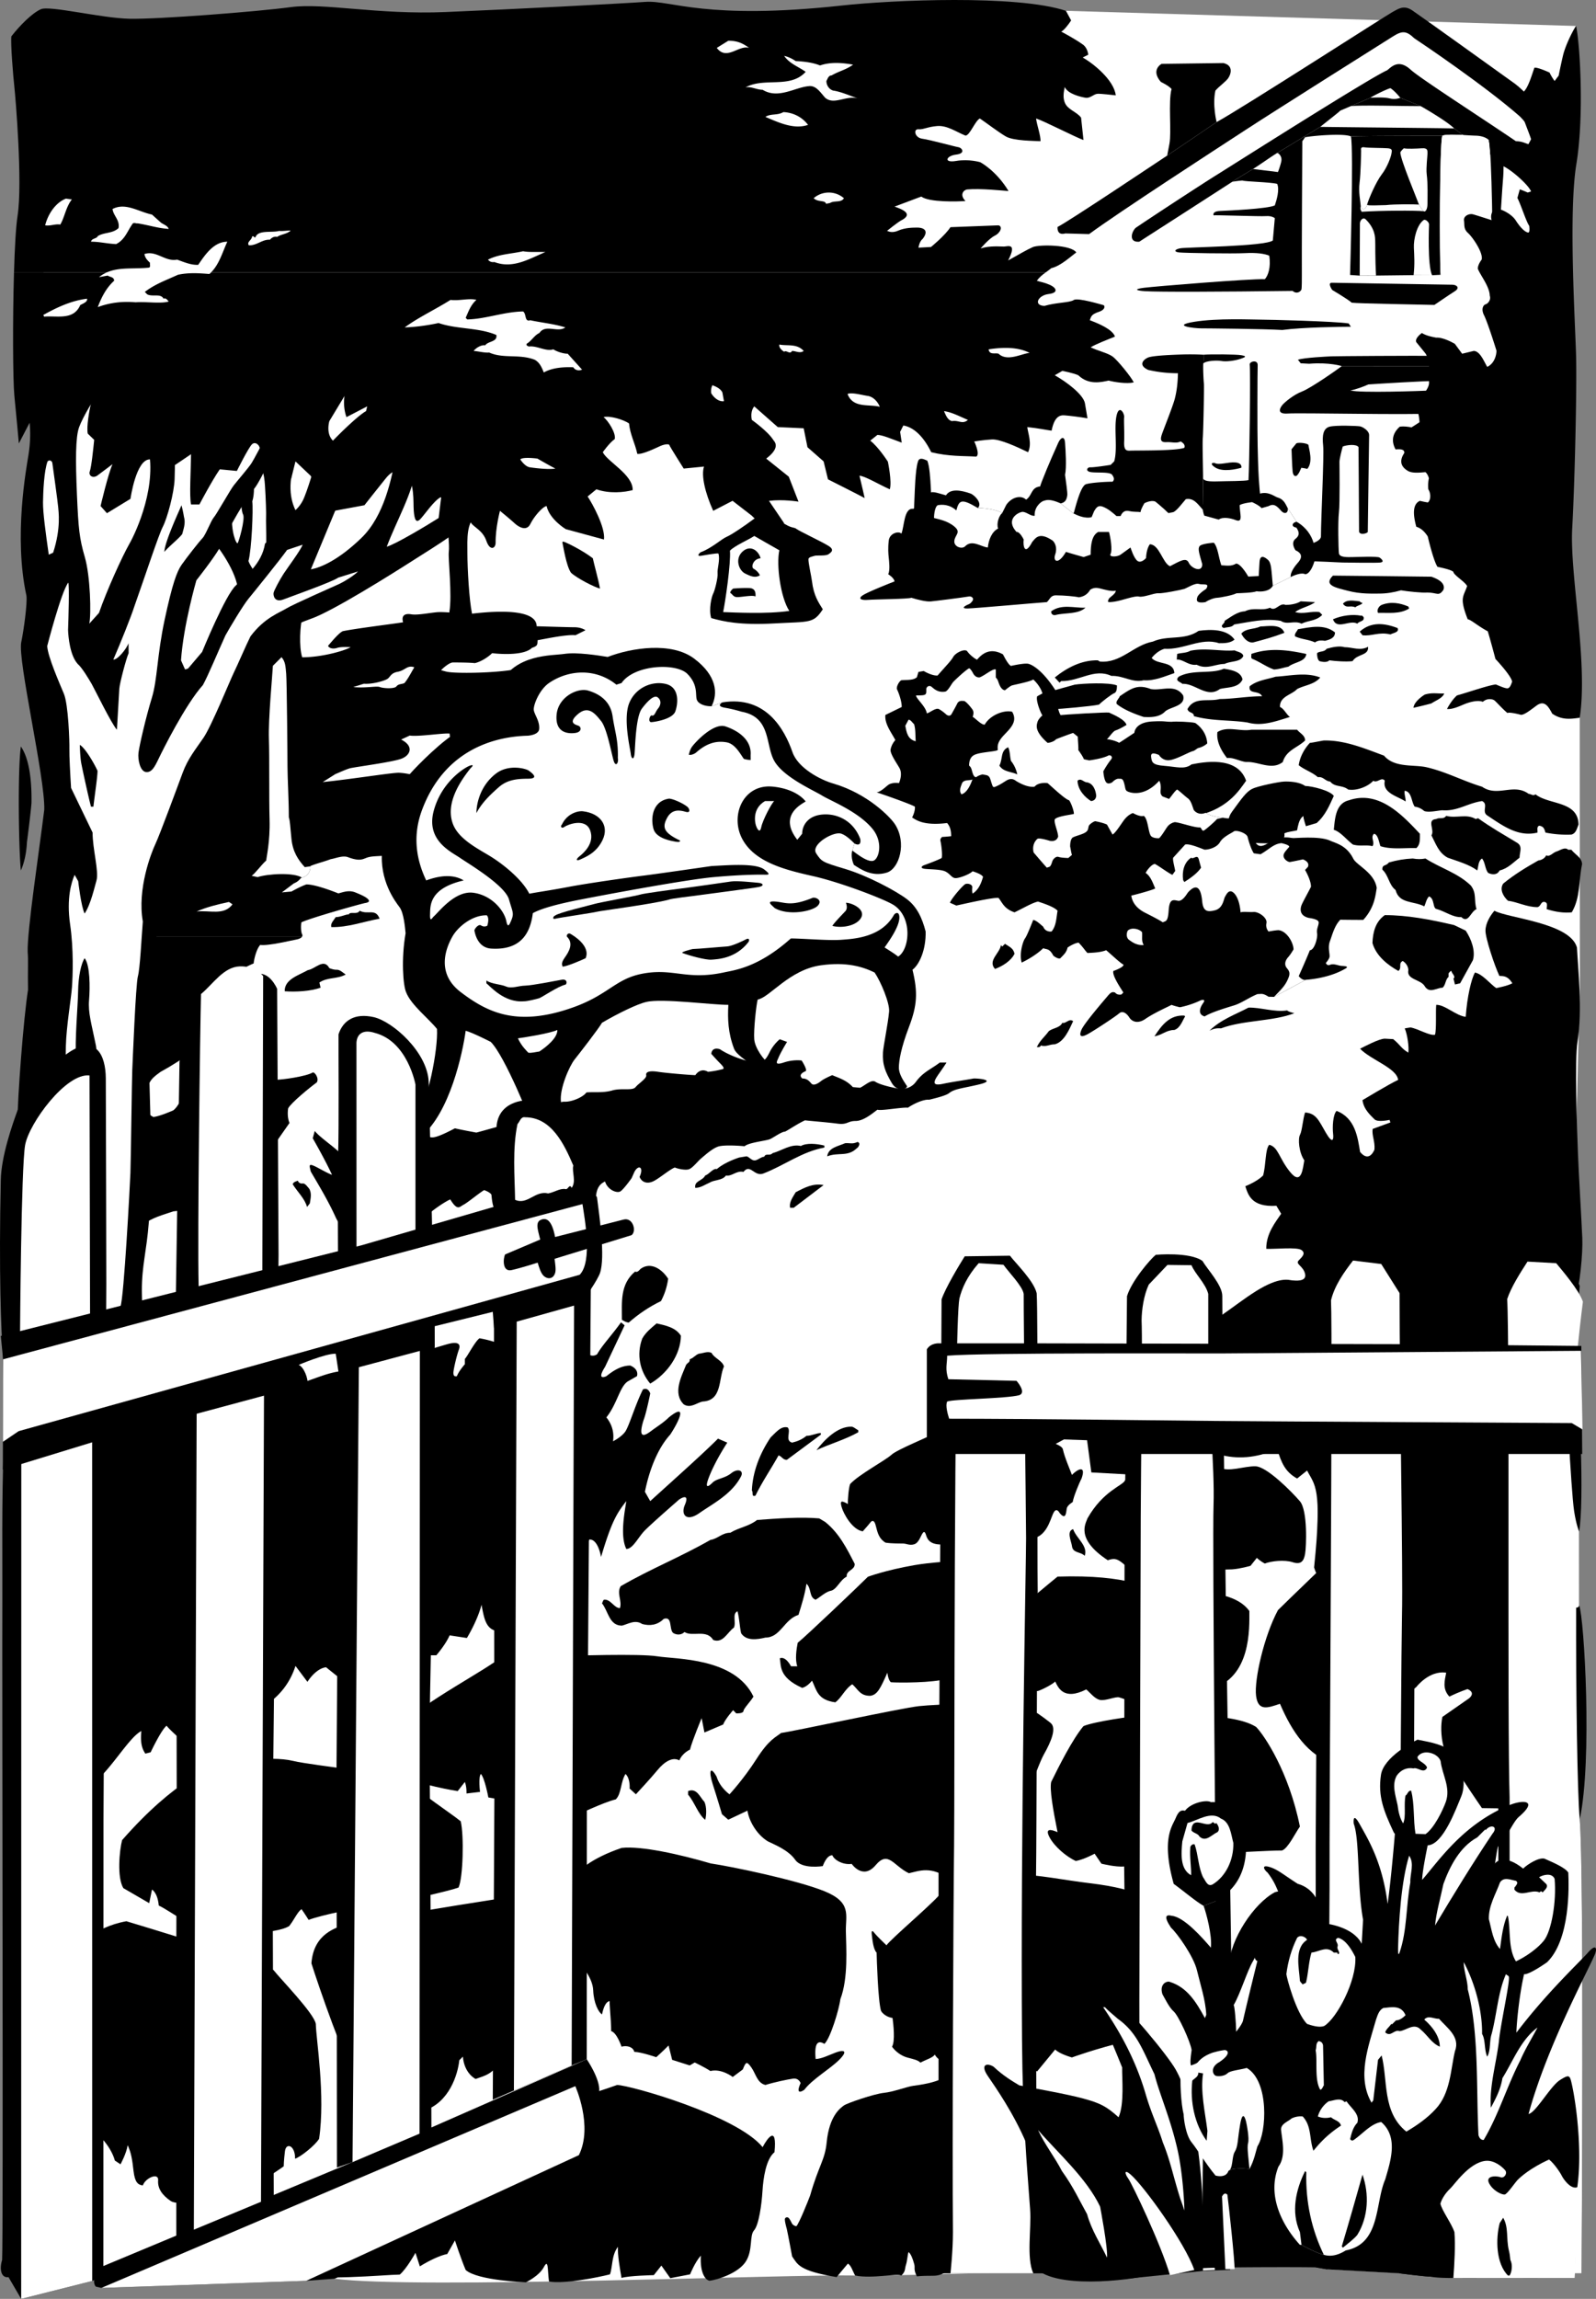 <svg xmlns="http://www.w3.org/2000/svg" width="375.018" height="540"><rect width="100%" height="100%" fill="#808080" stroke="none"/><path fill="#fff" d="m7.977 163.246 3.52-154.52 238.972-6.183 119.867 3.559s-3.636 122.879.856 162.496l.035 63.5s-6.777 251.468-5.371 297.832c-19.668 0-150.04 4.96-164.934 4.586-14.89-.375-103.246 3.27-122.285.746-19.043-2.524-76.64-.371-76.64-.371l4.507-288.985 6.137-57.035-4.664-25.625"/><path fill="#fff" d="M311.891 217.5c1.086-5.066.723-8.68-3.254-16.273-3.976-7.594-10.488-3.618-13.383-3.258-1.804-4.34-3.613-3.977-7.953-4.336-5.863-2.992-3.976-4.34-7.593-7.598-3.618-3.254-14.106-3.254-15.551-4.34-1.446-1.082-1.086-6.144-9.403-9.761-8.316-3.618-7.957-5.426-8.316-10.125.227-2.036 8.773-3.993 15.55-6.508 4.067-1.516 6.509-4.09 8.9-4.59 6.366-1.336 27.984-6.621 37.386-9.152 9.402-2.532 1.445-7.594 0-10.489l29.637.762s1.77 4.473.464 6.43c-1.304 1.957-6.335 4.133-7.265 4.676-.934.539-2.332 3.894-3.45 4.918-1.117 1.027-14.07 10.53-18.542 11.742-4.47 1.21-14.907 3.539-4.38 11.925 10.532 8.387 13.048 4.38 16.028 5.684 2.98 1.305 31.211 9.223 37.176 11.461l12.969 5.031-1.817 152.832s-32.664 55.336-49.328 64c-16.672 8.664-42 54.668-49.336 61.332-7.336 6.668-12.664 52.668-12 59.336 0 0-66-6-70.664-5.336l-4 7.336-14 .664-8.672-14-85.328 8S22.43 507.2 19.098 480.531c-.668-10-.668-40 14.664-50.664 15.336-10.672 55.332-18.004 73.332-28.672 18-10.664 52.672-32.664 52.672-32.664s20.527-8.972 27.328-10c6.805-1.027 14.668-10 26-15.336 11.336-5.328 54.004-17.328 68.672-24.664 14.664-7.336 31.332-26.664 40-32.664 8.664-6 37.328-32 32.664-40-4.664-8-21.683-13.965-23.508-17.984-1.828-4.016-14.902-2.75-19.03-10.383"/><path fill="#fff" d="m267.36 54.773 61.5-37.148 39.207 26.863.129 88.332-53.383-1.558-96.781-3.434.937-53.074 48.39-19.98"/><path fill="#fff" d="m263.313 114.074.266-28.918-14.727.621.356 29.45 14.105-1.153m41.195-94.578c4.684-3.121 25.602-14.984 25.602-14.984L365.387 29.8l2.809 16.234-40.274-28.41-61.64 38.977-15.95-1.77s49.493-32.215 54.176-35.336m-22.633 64.782-.156 31.063 12.957-.938.844-28.597-2.906-2.059-10.739.531"/><path d="M251.907 122.078c.933-3.594 2.05-7.988 3.308-8.351 1.262-.368 4.653-.575 6.211-.575.625-.625.157-1.25-.187-1.722-.813-.63-3.715-.305-5.004-.547-1.29-.242-.738-1.164-.05-1.117.69.047 3.526-.36 4.792-.57l.824-.817c.844-2.75-.062-7.711.532-10.613.593-2.899 1.906-.688 1.812.215-.098.906.094 3.62 0 5.796-.098 2.176.715 2.04 1.176 2.094 1.547-.101 10.781.102 12.965-.68.312-.777-.47-1.25-.844-1.496-1.156.528-1.965.094-3.383.168-1.418.075-1.394-.699-1.11-1.648.286-.95 2.684-6.856 3.122-8.645.441-1.793.656-3.52.715-5.89-3.84-.031-5.993-.594-6.942-.77-2.824-1.265-.77-2.789.25-3.035 1.504-.375 5.36-.539 7.867-.613a59.54 59.54 0 0 1 4.825.062s.047 1.133-.043 2.043c-.086.914.047 3.887.136 4.676.09.79-.132 11.383-.254 12.797-.125 1.418.094 8.348.063 9.562-.031 1.22.125 9.805.125 9.805l-30.906-.129"/><path d="M282.813 122.207s-.156-8.586-.125-9.805c.281.594 1.352.739 3.55.668 2.196-.074 6.282-.043 7.126-.293.219-3.527.5-25.504.281-27.16-.062-.719 1.934-1.246 1.875.188-.062 1.437-.098 16.09-.004 18.91.098 2.82.094 12.652 1.656 16.71-1.25 0-14.36.782-14.36.782m-64.917-13.992c-.387-.125-1.793-1.024-2.176.129-.383 1.152-.511 2.816-.64 4.476-.13 1.664-.383 9.211-.512 11.258-.125 2.047 5.066 3.438 4.734.387-.64-5.887-.383-13.692-1.406-16.25m30.77-4.219c.511-1.152 1.468-1.793 1.593 0 .13 1.79.387 5.754 0 7.547.13 1.148.64 4.223.516 4.86-.129.64-.258 2.304-3.074 1.792-2.813-.511-4.477-1.023-2.942-4.988 1.535-3.969 3.395-8.062 3.907-9.21m66.617-18.005c-1 .797-7.297 5.188-9.317 5.957-2.02.774-3.96 2.438-4.52 3.043-.562.602-1.718 2.352 1.157 2.145 2.875-.203 28.524.37 33.883-.012 5.36-.383 10.719 0 11.676 0 .957 0 1.722-.574.574-1.723-1.149-1.148-11.586-7.793-13.016-9.394l-20.437-.016"/><path d="m335.72 86.008-20.438-.016s-2.93-.937-7.66-.55l-1.989-.106-.656-.84c1.524-.492 6.676-.738 7.844-.793 1.172-.05 20.254-.18 23.648-.101 1.172.234 2.246 2.652-.75 2.406M255.06 142.75c-1.782 1.59-4.59 1.125-6.935 1.684-.37.187-1.214 0-1.12-.84 2.433-1.781 5.433-.75 8.054-.844M275.29 20.902c-.82 2.914.027 10.082-.504 12.864l-.528 2.777 11.614-7.867s-1.028-4.004-.282-7.399c1.047-1.164 2.375-2.027 2.996-2.902.622-.875 1.344-2.992-1.125-3.562L272.946 15s-2.649 1.383-.18 4.238c0 0 1.809.856 2.524 1.664"/><path d="m285.872 28.676-11.614 7.867c-1.894 1.246-23.394 15.629-25.757 16.762 0 0-.293 2.11 1.832 1.527l5.57.16c7.273-5.336 29.273-19.582 36.84-24.52C300.309 25.54 326 9.38 327.313 8.552c2.11-1.324 3.105-1.395 4.988.426 2.14 1.414 16.625 11.203 24.692 18.254 1.53 1.34 7.43 9.101 9.16 11.132l3.637 2.871.761-5.558s-10.808-13.309-14.582-16.008c-3.777-2.695-21.02-15.113-24.129-17.23-2.054-1.399-3.394-.25-4.543.324-1.148.574-35.574 22.734-41.425 25.914"/><path fill="#fff" d="M317.434 32.047c-1.621-.77-8.629-.2-10.77.187l-.656.938c-.015 2.504-.152 26.894-.11 31.414h11.333s.867-29.477.203-32.54"/><path d="M343.774 31.711a96.25 96.25 0 0 1-2.082-1.54c-1.484-1.523-6.582-4.53-7.867-5.241l-4.778-1.953s-1.402-1.727-2.34-2.262c-.94.226-4.406 1.969-4.683 2.246l-4.656 1.984-2.407 1.024c-.66.625-2.785 2.25-4.738 3.832 0 0-1.558.941-3.847 2.328-1.77 1.07-3.973 2.41-6.235 3.785-1.687 1.024-4.133 2.813-5.719 3.781-3.117 1.907-3.957 2.407-4.87 3.004-2.813 1.836-16.657 10.73-21.848 14.074-2.559.227-1.848-2.332-.84-3.257 3.969-2.711 15.887-10.477 18.73-12.243 2.848-1.761 36.696-23.261 40.348-24.761.973-.735 2.625-2.79 5.531-.137 2.906 2.656 26.832 17.777 29.512 20.266 2.68 2.488 5.933 6.507 7.082 7.847 1.148 1.34-.383 5.36-2.488 3.254-1.82-1.824-15.91-11.75-21.805-16.031"/><path d="M317.434 32.047c-1.621-.77-8.629-.2-10.77.187l-.288-.105c2.289-1.387 3.847-2.328 3.847-2.328 3.785.07 28.38.277 31.469.37a96.25 96.25 0 0 0 2.082 1.54c-1.906-.094-4.36-.152-4.883.195-.82 0-18.758-.03-21.457.14"/><path d="M338.508 64.547c-.277-3.867-.254-30.27.383-32.64-.82 0-18.758-.032-21.457.14.664 3.062-.203 32.539-.203 32.539l2.262.16 3.84-.015 8.832-.102 4.335.023 2.008-.105m-32.133-32.418c-1.769 1.07-3.972 2.41-6.234 3.785.473.18 1.09.91.957 1.82-.133.914-.805 2.68-.805 2.68s-4.992-.625-5.87-.719c-3.118 1.907-3.958 2.407-4.872 3.004.89-.183 2.364-.3 2.364-.3.671.273 6.507.355 8.191.792.594 1.375-.125 3.778-.559 5.059-1.687.813-10.96 1.219-12.925 1.309-1.97.093-1.47 1.156-1.407 1.03.063-.124 10.864.282 12.262.173 1.39-.11 2.07.484 2.07.484l-.468 5.246c-1.844 1.403-20.325 1.559-21.739 1.828-1.414.266-1.55.825-.316.973 1.238.145 12.5.32 15.457.168 2.953-.156 4.691.152 5.754.59.437 2.777-.281 4.715-1.031 5.527-3.559-.125-25.786 1.684-28.45 2.024-2.664.343-1.52.691.313.796 3.266.2 17.312.153 34.652-.066 1.082.918 2.04.023 2.102-.414.062-.437.094-2.215.078-3.332-.043-4.52.094-28.91.11-31.414l.656-.938-.29-.105m10.993-7.184 4.656-1.984c1.351-.082 3.383-.137 4.484.152 1.102.285 1.946.067 2.54-.136l4.777 1.953c-3.246.03-14.528-.313-16.457.015m-4.336 41.473s27.246.453 28.234.46c.988.009 1.879.708.567 1.54-1.313.828-4.793 3.207-4.793 3.207-2.497-.07-17.993-.324-19.418-.523-.852-.774-4.59-2.996-4.59-2.996s-1.25-1.766 0-1.688M235.493 120.5l.949-1.898c1.234-1.813 3.445-2.407 4.66-1.235 1.453-.937 1.125-2.808 3.188-3.09 2.058-.28 3.554 2.856 4.867 3.934l3 2.34s2.48-.61 3.183-.375c.703-.7 2.575-2.34 3.512-2.574 0 0 2.809.937 3.746 2.109.938-1.172 3.043-.469 4.45-.938.468-1.171 2.34-2.109 3.245-2.187 1.063 0 2.524.8 3.723 1.996 1.195 1.195 1.992 0 2.656-.531.664-.535 1.329-1.73 1.86-1.996 1.332-.133 2.527.664 3.324 1.593.797.934 2.129 2.13 2.926 2.262.797.133 2.125-.265 3.324 0 1.195.266 2.523 1.063 2.125.133-.398-.93.266-1.727.398-2.258.664-1.73 3.192-1.199 5.356-1.82 2.168-.625 3.55.754 4.328.93 1.438.441 1.828 1.695 2.266 2.472l2.09 3.196c4.605 2.652 4.703 7.582 4.148 9.414-.55 1.836-1.441 2.953-2.152 2.906-.715-.45-2.477.18-3.372.656l-4.214 2.059c-.723 1.34-2.735 1.453-3.817 1.289-.816.363-3.836.43-4.722.472-.754.442-3.766 1.02-4.536 1.055-.77.035-2.02.5-2.753 1.024-2.465.394-2.06-.66-1.899-1.196.156-.535 1.3-1.457 2.043-1.898 1.008-1.504-.742-.887-1.676-1.18-.93-.289-2.785.957-3.457 1.172-.668.219-5.18 1.113-6.113 1.023-.934-.085-3.453 1.02-4.52.774-1.066-.25-3.851.91-5.785 1.195-1.933.281-1.52-.02-1.351-.547.164-.527 1.691-1.199 1.683-2.058-.804.336-3.05-.336-3.738-.508-.687-.172-1.437-.227-2.25.293-.547.918-1.316 1.605-2.676 1.797-.832-.207-3.426-.457-5.406-.461-1.313-.004-1.473 1.07-2.133 1.594-1.988.128-17.02 1.468-18.617 1.492-1.602.027-.664-.555-.242-.77.418-.219.777-.183 1.344-.949.57-.762-.301-1.23-.84-1.094-1.598.27-7.836 1.059-8.903 1.156-1.07.094-2.922-.359-4.586-.863-.336.293-8.57.367-10.171.5-1.598.133-2.387-.265-1.31-1.031 1.08-.766 6.634-2.953 7.548-3.313-.149-.886-1.496-1.683-1.496-1.683.48-.848.215-3.11.125-3.945-.09-.836-.203-2.133.011-3.954.215-1.824 2.438-2.289 2.97-1.625.714-1.793.589-6.14 2.792-5.836 1.172-.515 3.606-3.234 4.027-3.746.422-.515 2.442.262 3.657.575.98-1.559 3.289-1.317 5.879-.383.953.46 2.734 2.289 1.609 3.367.984-.094 4.371.312 5.723 1.164"/><path fill="#fff" d="m252.157 120.55-3-2.339c-2.48-1.078-3.242-.766-3.914-.57-.672.195-2.258 1.488-2.118 3.5-.898.207-2.07-1.051-3.007-.891-.934.164-3.93 1.754-1.262 4.703.797-.094 1.684 1.781 1.684 1.781-.184 1.403.199 3.98 1.996.586.863-1.054 1.746-2.406 4.816-.328.492.446 1.156 1.614.594 3.254-.567 1.64.699 2.527 2.523-.61 1.125.376 4.168 1.216 4.168 1.216l1.64-.559c0-2.39.282-4.543 1.778-5.34h2.528c.375 1.313.843 4.309.375 5.153-.465.843 1.64.703 2.343.187.7-.516 2.34-1.687 2.34-1.687s.797 2.625 1.688 3.187c.886.559 1.964-.707 1.964-.707s.043-2.117.891-3.234c2.25.05 2.996 4.41 4.73 5.156 2.2-1.121 3.794-2.2 4.403-.84.605 1.355 3.183 2.434 3.183.375-.703-2.531-1.078-3.562-.656-4.215.422-.656 3.371-.844 3.371-.844.97 1.055 1.094 3.399 1.766 5.305 1.137.031 2.309.328 3.48-.406 1.168.031 2.856 3.055 2.856 3.055l2.445-.125s.082-1.32.188-3.192c.097-1.875 1.066-1.406 1.949-.648.883.758.809 2.28 1.18 6.125l4.214-2.059c-.187-1.078 1.063-2.668 1.606-3.277.547-.61 1.719-2.016-.484-3 0 0-1.254-1.711.004-2.707 1.191-.93.687-1.88.191-2.621-1.39-.243-.926-1.22.059-1.371l-2.09-3.196c.176 1.047-.645 1.63-1.582.574-.938-1.05-1.637-1.753-2.926-1.05l-1.637.468c-.59-.703-2.226-1.406-2.226-1.406s-2.223.235-2.926.703c0 .82.234 2.223.234 2.692 0 .468 0 1.289-1.172.82s-3.043-.82-3.98-.117l-3.395-.938c-.234-.586-.351-1.402-.351-1.402-1.172-1.29-2.11-2.813-3.98-2.461-.821.938-2.11 2.691-2.926 3.047l-1.172.23c-1.29-1.285-3.043-2.691-3.043-2.691-.703-.352-1.875 0-2.578.352 0 0-.817 1.289-.934 2.109-.703-.121-1.523 0-2.578-.238-1.05-.23-1.637.117-2.106 1.172h-.937c-.938-.817-1.992-1.754-3.277-2.223-1.29-.469-1.641.586-1.993 1.05l-.586 1.407s-1.449.633-4.351-.914m-22.387-1.215c.984-.094 4.371.312 5.723 1.164-.758.613-1.407 2.488-.965 3.66-1.434.7-2.227 2.574-2.414 4.446-1.535-.11-3.7-1.965-5.34-.278-.703.746-2.707.137-2.527-1.312.187-1.453 1.66-1.957-.012-3.344-1.676-1.387-3.64-1.668-4.766-1.996 0 0 0-2.387.844-2.996 1-.207 2.809-.235 4.398 1.218.657-2.53 1.266-2.812 5.059-.562m91.746-29.031c1.793-.13 14.328-.895 14.969-.766.64.129 1.152 1.79.129 2.176-2.688.125-17.016.637-19.32 0 1.027-.129 3.456-1.027 4.222-1.41"/><path d="M304.63 104.121c.64-.254 2.558 0 2.816.387.125 1.02 1.148 3.965-.258 5.629-.512-.13-1.406-.258-1.406-.258-.512 1.152-.512 1.152-.895 1.664-.386.512-1.023.383-1.152-.77-.129-1.148-.258-5.246-.258-5.246l1.152-1.406m16.762 20.852c-.258.386-1.922.77-2.05-.125 0-3.582-.126-18.551-.126-19.828-.511-.77-2.816-.512-3.71-.13-.258.895-.766 2.942-.766 3.583 0 .636.125 9.722-.13 11.898-.257 2.172-.128 8.57 0 9.594.13 1.023 2.048.894 3.071.894 1.024 0 6.012-.257 6.524.13.511.382 1.152 1.023.129 1.148-1.024.129-8.063 0-8.829 0-.765 0-6.78-.383-7.933-.254-1.149.129-1.149-3.711.258-4.094 1.406-.383 2.558-1.023 2.558-1.789 0-4.098.766-19.062.512-21.367-.254-2.3 0-4.027 1.535-4.41s6.524-.196 7.164-.067c.64.13 2.106 1.024 2.106 2.047 0 1.024-.313 21.11-.313 22.77m14.965 10.492c.64.254 3.453 1.152 2.816 3.07-1.152 1.664-1.406.645-3.84.645-1.023.12-4.73-.262-6.14-.516-1.79.512-3.453.766-5.117.766-1.664 0-4.348.129-7.293-.637-2.942-.77-5.883-1.281-3.582-3.582 2.176 0 23.156.254 23.156.254M316.91 75.977l.512.77c-2.175 0-11.511.128-16.12.765-4.22-.254-17.395-.383-19.06-.383-1.663 0-7.163-.637-1.663-1.535 5.5-.895 13.562-.512 15.609-.512 2.047 0 17.398.383 20.723.895"/><path fill="#fff" d="M329.04 35.832c.09 1.82 3.832 10.672 4.378 12.223.184.367.82 1.277 1.094 1.55.274.274.91-.18.91-1.73 0-1.555.118-4.566-.18-6.937-.183-1.457.18-4.286.18-4.832 0-.731.094-1.372-1.273-1.278-1.371.09-3.652.18-4.29 0 0 0-.73.637-.82 1.004m-9.214-.457c0 .547-.09 5.383-.367 7.57-.274 2.192.183 4.106.277 5.477.18.82 1.098 1.082 1.473-.293s2.12-5.422 3.472-7.172c1.348-1.75 2.18-4.203 2.266-4.848.086-.644.355-1.18-.828-1.277-1.184-.098-4.649-.074-5.473-.223-.82-.148-.91.22-.82.766"/><path fill="#fff" d="M319.735 48.422c.18.82 1.098 1.082 1.473-.293.44.215 2.539.086 4.457.05 2.007-.241 6.75-.214 7.753-.124.184.367.82 1.277 1.094 1.55-2.008-.18-9.758-.171-14.55.141-.137-.23-.41-.598-.227-1.324m16.055 4.324s-.415 9.563.71 11.906l-4.335-.023c.285-2.676.152-4.41.062-6.434-.09-2.015.691-5.324 2.254-6.48.469-.375 1.371.562 1.309 1.031m-16.247-.305-.05 12.305 3.84-.015c-.247-4.18-.141-7.633-.196-8.25-.05-.614.07-2.766-2.332-5.047-.687-.407-1.21.394-1.262 1.007m24.231-20.73c-1.906-.094-4.36-.152-4.883.195-.637 2.371-.66 28.774-.383 32.64 1.422.04 10.61.43 12.14-.526.192-4.977-.089-27.989-.808-31.13-.722-.656-1.812-1.027-3.37-1.03-.626-.005-1.43-.083-2.696-.149"/><path d="M350.649 64.02c.191-4.977-.09-27.989-.809-31.13l3.38.579c.085 3.726.175 6.262-.083 9.058-.258 2.793-1.101 18.63-1.61 21.34l-.878.153m-67.906 21.347c.09-.91.043-2.043.043-2.043 1.742-.14 7.777-.097 8.898.114 1.117.214 1.254.367-.14.835-1.395.473-3.442.727-4.528.524-1.082-.207-3.715-.05-4.273.57m2.66 23.383c-.563-.125-1.215.191.125 1.05 1.812 1.169 5.027.388 6.148.075 0 0 .328-1.086-1.379-1.246-1.71-.16-3.863.715-4.894.121M70.961 220.04c-.214.327-.761.562-1.375.663-.937.156-6.71 1.559-8.43 1.25-.78.778-1.406 2.965-1.562 4.367-1.402.473-10.3 5.309-12.64 5.621-.313 2.653 4.37 11.239-.47 14.36-4.839 3.125-5.62 3.75-8.741 5.465-1.407 1.093-3.434 2.03-3.278 6.246.157 4.21.938 3.902 1.559 4.37 1.562-.16 4.684-1.562 4.684-1.562s1.406-.937 2.187-3.746c.777-2.812 8.895-5.465 12.8-2.496 3.9 2.965 7.493-.937 9.052-.937 1.562 0 7.18-.782 8.742-1.72.469-.155 1.562 1.407.937 2.34-1.718 1.25-6.09 4.84-6.715 6.09-.156.938-.156 2.34.313 3.434-1.715 2.344-10.457 15.297-13.734 19.043-2.653.625-11.239 1.406-13.582 1.719-2.184.781-4.997 1.406-7.336 3.277-2.34 1.871-17.793 8.43-17.793 8.43s3.32-39.836 7.32-76.215H70.96"/><path d="M22.899 220.04c3.285-29.856 7.027-57.388 9.77-58.653 6.09-2.809 26.617-10.535 37.074-7.024 4.84.313 11.082-1.406 12.644-2.343 0 0-2.187-.153-3.12.156-.938.312-1.876.156-2.188-.465.937-1.094 2.496-2.969 3.433-3.438 2.813-.62 13.035-1.87 14.203-2.105-.465-1.64.47-2.11 1.875-1.875 1.407.234 3.746-.234 5.856-.465 2.105-.234 6.555.465 8.472.324 9.18-1.074 15.176-.324 15.176 2.954 0 0 7.492.234 8.895.234 1.64 0 2.578.703 2.578.703l-2.344 1.168c-2.105-.234-7.492.937-8.898 1.172-.078 1.015.082 1.328-1.324 1.793-1.72 1.719-6.711 1.562-9.368 1.25-.933.937-2.652 2.031-4.058 2.34-1.403-.157-4.371-.157-5.153-.157-.777 0-2.34 1.25-3.12 2.188-.778.937-4.528-.625-6.087-1.094-1.562-.469-2.03.781-3.746 1.094-1.719.312-1.719 1.25-2.5 1.715-.777.469-3.59 1.25-5.46 1.094l-2.5.78c2.968.313 5.464-.312 6.245 0 .782.313 3.434.47 3.903-.155.468-.625 1.25-.47 1.875-.782 1.09-1.246 2.183-3.746 2.808-4.367.625-.625 4.993 1.246 7.18 1.715 2.184.469 12.645.312 17.016-.781 1.402-.157 18.73 7.96.777 14.984-17.95 7.027-16.7 3.746-17.168.313-1.562-.153-7.336.78-9.367.468l-2.028.938c3.122 1.558 2.184 3.746 0 4.527-2.187.781-9.851 1.781-11.863 2.184-.781.156-2.812 1.093-3.59 1.406l-2.968 1.875c6.246-.625 16.078-2.188 17.796-2.188 1.715 0 8.583 1.094 9.208 4.528.625 3.433 2.5 13.89-5.774 14.515-8.273.625-9.207.47-10.457.782-1.25.312-1.742 1.16-4.84 0-1.25-.47-2.965.312-4.058.468-1.954.782-5.465 1.485-5.934 2.418-.469.938-.934 2.575-2.73 3.278l-2.809 2.11 2.262-.204s2.11-1.203 3.511-1.672c2.11 0 6.325 1.64 7.493 2.11 1.015-.235 2.421-.86 3.98-.235 1.563.625 2.5 1.094 2.969 1.559.465.468.308.781-.625.937-.938.156-12.645 3.434-14.985 4.528-.156.625-.16 2.187.153 2.808a.552.552 0 0 1-.028.586H22.9"/><path d="M110.918 144.152c-.675-3.156-1.09-10.554-1.093-14.16-.008-3.605-.266-7.047 2.14-9.11l-7.394-.343c.687 3.438 1.078 7.567.883 9.113-.196 1.547.836 10.145.129 14.125.363 1.004.707 1.52 1.398 1.176.855.344 2.578 0 2.578 0 .86-.172 1.52.465 1.36-.8m-50.359-8.657c-.517-1.031-1.72-2.406-2.18-3.703.742-2.676 1.148-12.113.902-14.035.441-1.402.41-2.918.418-5.125l-2.75 3.265c-.348 1.204-.34 3.946.175 4.98.512 1.036-1 6.345-1.277 6.7-.273.356-1.652-2.566-1.308-7.21l-5.329 5.847c1.891 1.719 6.536 8.25 6.704 12.547.171 4.3 5.675 14.097 5.332 19.086-.344 4.984-1.032 14.957-1.032 16.847 0 1.891.86 5.676.688 7.739-.172 2.062 0 6.875-.516 8.77-.515 1.89.516 5.5.344 6.702-.172 1.203-.172 3.953-1.375 5.157-1.203 1.203-2.234 2.921-2.234 2.921.859.692 3.953 1.38 5.156 1.036 1.203-.344 4.64-.688 5.847-.688.598 0 1.79.117 2.836-.176 1.047-.297 1.95-1.004 1.98-2.66-.116-.906-1.491-3.144-1.491-5.55 0-2.407-1.375-9.454-1.203-11.348.171-1.89-.516-5.5 0-6.875.515-1.375-.747-6.918-.747-8.293 0-1.375 2.36-14.348 1.524-16.973-.836-2.625-.492-7.613.023-9.504-.343-1.719-2.406-5.328-2.062-6.703.344-1.379-.52-7.566-.692-8.254-.167-.687 2.235-8.254 1.723-9.113-.515-.86-2.598-4.031-1.383-9.926l-.68-3.14-7.222.515c.86 1.89 1.336 2.754 1.527 5.676.192 2.922.325 6.703.258 7.734-.066 1.031.277 7.051-.238 8.77-.516 1.719-1.719 4.984-1.719 4.984"/><path fill="#fff" d="M70.961 206.156c1.047-.297 1.95-1.004 1.98-2.66l-1.327.192c-1.559-1.715-2.809-3.59-3.121-6.555-.313-2.965-.313-4.215-.625-5.152 0-3.903-.313-9.364-.313-11.864 0-2.496-.156-20.136-.308-21.851-.16-1.72-.16-2.809-1.094-3.903l-2.031 2.028c-.157 2.812-1.09 12.488-.934 17.172.152 4.683 0 13.578.152 18.886.157 5.309-.777 9.055-.777 9.68-1.094.934-2.656 3.121-3.434 3.59l1.403.312c2.343-.781 8.527-1.152 10.43.125"/><path d="M69.149 119.992c.129.051 1.258-.988 1.965-2.344 1.078-2.054 3.074-9.109 3.074-9.109l7.336 4.785-8.48 20.407c2.351-.395 6.566-2.223 11.906-7.399 5.34-5.18 7.101-13.965 8.058-19.387l4.785 2.871c-.957 6.38-4.464 12.122-6.918 18.602 2.02-.535 9.79-5.203 12.192-6.742l1.105-8.988 8.934 6.699c-2.234 3.828-11.152 9.113-15.809 12.101-4.66 2.989-19.125 12.106-24.222 13.856-3.668 1.265-10.692 4.668-11.328 7.86-.641 3.187-6.7 14.355-8.614 18.5-1.914 4.148-7.976 16.91-11.168 23.288-3.187 6.383-4.465 13.399-4.785 15.95.32 4.468-1.914 24.246-2.23 31.265-.32 7.02 1.273 28.711.02 44.883-.532 6.883-1.653 10.219-1.634 16.043.028 7.86 1.383 17.621 1.93 22.015l-32.219 7.657c-1.664-12.242.637-62.528 1.055-69.098 0-5.851 1.406-24.351 2.484-31.234-.093-4.309.094-6.93-.082-8.805-.18-4.918 2.75-24.117 3.899-33.484.21-7.493-6.3-35.118-5.41-39.332.582-2.758 1.453-9.133 1.218-10.914-3.043-13.954 0-30.063.485-33.122.488-3.054.453-5.605.265-7.523l17.778-9.254c-2.551 3.188-5.29 7.969-6.149 10.297-.859 2.328-.855 7.883-.511 15.855.343 7.977.558 10.235 1.855 14.688 1.297 4.457 1.52 13.379 1.047 15.617l2.277-2.527c1.762-5.14 5.43-13.227 7.125-16.192 1.696-2.968 6.797-14.132 4.246-23.386l31.903-3.188s-5.07 11.64-6.84 13.637c-1.774 1.996-5.781 8.742-8.242 14.14-1.508 2.528-5.309 7.34-5.309 7.34s-3.047 10.496-3.61 18.793c.391.957 1.141 2.528 1.141 2.528l3.813-4.489s5.5-13.5 7.965-15.656c2.148-2.16 6.058-4.973 6.816-9.785 1.215-1.324 6.192-4.316 6.883-7.719"/><path fill="#fff" d="M11.09 151.766s3.293-12.785 4.953-14.918c.282.75.047 8.425-.05 11.144.054 1.664.465 6.035 2.297 8 .925.758 2.597 3.52 3.27 4.703.675 1.184 4.66 9.375 5.913 10.715.192-3.191.48-8.39.563-9.64.082-1.247 1.578-6.989 2.187-8.344l-.02-2.34c-.523 1.437-2.652 3.977-3.574 3.84 1.641-3.762 4.184-10.106 4.95-12.516 2.726-7.695 5.668-16.719 6.687-18.695 1.02-1.977 2.645-7.875 2.762-11.184.117-3.312.07-6.34.07-6.34l21.125-3.015c-.754 1.207-2.453 4.57-3.113 5.605-.656 1.035-3.309 4.114-4.172 5.215-.863 1.102-3.992 6.715-4.691 7.531-.7.813-1.914 4.114-2.664 4.88-.75.765-3.77 4.624-4.899 6.241-1.133 1.614-2.184 4.481-4 12.934-1.812 8.453-1.672 14.027-3.023 18.406-1.356 4.383-2.922 11.164-3.121 12.828-.196 1.665.398 4.383 1.761 4.532 1.364.152 2.051-1.215 2.989-3.172.941-1.957 6.25-12.645 10.386-17.262 1.176-2.101 3.617-7.969 5.293-11.656.953-1.715 4.094-6.996 5.39-8.582 1.302-1.582 7.704-9.508 9.102-11.508l3.653-1.215c-.59 1.48-3.512 5.348-4.465 6.809-.953 1.465-2.277 3.957-2.371 4.523-.09.563.207 2.336 2.32 1.524 2.117-.809 11.563-4.153 12.875-5.125l4.66-1.457c-1.082 1.093-3.375 2.457-4.343 2.906-.965.45-11.016 4.86-12.555 5.824-1.54.965-5.125 2.145-8.387 6.535-1 1.977-3.043 6.758-3.91 8.516-.863 1.758-5.238 12.531-7.125 15.293-1.887 2.765-3.672 4.902-4.89 8.21-1.223 3.305-5.415 14.653-6.41 16.75-1 2.102-4.302 10.598-2.954 18.196-.309 3.828-.656 11.063-1.16 12.879-.508 1.812-1.227 20.066-1.32 22.031-.094 1.965-.325 21.274-.434 24.145-.113 2.87-1.531 29.445-2.332 31.324-.797 1.883-.344 16.52.11 18.633l-6.04 1.36s1.23-75.919.164-81.196c-1.07-5.277-1.87-7.7-1.62-10.715.25-3.016.234-8.223-1.04-9.844-.824 1.246-1.492 4.317-1.535 7.762-.043 3.441-.797 11.14-.496 16.422 0 1.96.3 75.152 0 77.871l-3.621.754c.3-8.3 1.117-77.274 1.238-82.098.121-4.828 1.242-11.168 1.434-13.883.195-2.714.43-8.851-.442-14.84-.87-5.984.313-9.898 1.078-11.562l.836 1.5s.668 5.961 1.508 7.586c1.442-2.152 2.34-6.262 2.778-7.738.625-2.11-.93-7.465-.907-11.278L16.7 185.082c-.2-3.129-.434-7.516-.395-9.172.043-1.656-.234-10.422-1.305-12.98-1.066-2.559-3.738-8.602-3.91-11.164"/><path d="M3.29 63.938c.168-5.707.441-10.711.843-13.301 1.203-7.723-.496-27.864-.761-30.235-.266-2.367-.918-10.273-.7-11.867 2.04-2.617 4.848-5.422 6.91-6.363 2.063-.945 14.126 2.09 20.856 2.234 6.73.145 30.012-1.672 37.887-2.73C76.2.62 88.622 3.496 104.688 2.828c16.066-.672 40.918-1.96 46.977-2.387 6.058-.43 14.105 4.364 46.234.848 11.648-1.277 41.062-2.578 52.57 1.254l1.219 2.258c-.563.883-1.781 2.472-2.344 2.613 2.016 1.078 4.082 2.29 5.156 3.09 1.075.797 1.215 2.344 1.215 2.344l-1.312.656c2.34 1.309 7.351 5.242 7.773 8.894-.984-.093-3.324-.398-4.261-.363-.938.035-1.73 1.113-2.856.926-1.125-.188-4.168-.89-4.871-2.527-.234 1.172-.563 2.668.188 4.027.75 1.355 2.808 1.965 3.652 3.184 0 0 .281 2.714.562 5.246-1.593-.516-9.226-4.45-11.144-5.059.187 1.5 1.172 4.262 1.031 5.34-1.312-.094-6.324-.047-8.148-1.125-1.829-1.078-4.496-3.137-6.09-4.215-1.125.563-2.34 3.98-3.371 4.027-2.203-.89-4.309-2.437-6.653-2.25-2.34.192-3.238.86-4.425.758-1.192-.101-.922 1.973.933 2.223 1.856.254 7.567 1.844 8.461 1.984.887.14 1.797 1.473-.531 1.742-2.328.274-3.031 2.012.012 1.493 3.046-.516 5.68.3 5.68.3s3.734 1.946 6.636 6.77c-1.309-.094-6.574-.66-9.68-.379-.761.05-1.98 1.176-.433 2.719-1.735.14-8.524.347-10.399-1.043l-6.273 2.355c2.062.7 4.23 1.719 1.86 3.082-.97.43-3.731 2.723-3.638 2.63.09-.094.918.683 2.614-.055 1.695-.743 3.562-.715 4.504-.727.933-.016 3.043.355 1.289 2.629-.82.637-1.008 2.086-1.008 2.086l2.941-.156s3.25-2.633 4.578-4.657l11.305-.43c1.031.282.442 1.782-.902 2.434-1.344.656-3.313 2.996-3.313 2.996 2.2-.703 4.543-.433 5.48-.449.934-.02 3.137-.953.985 3.262 2.527-1.406 4.406-2.524 5.809-3.137 1.402-.613 8.941-.613 10.203 1.262-1.309.937-3.645 3.172-5.871 3.691-.465.375-.875.672-1.25.946H3.29"/><path d="M245.782 63.938c-.848.62-1.5 1.101-2.149 2.015 1.168.371 1.543.324 2.996.934 1.454.61 2.329 1.867-.218 2.176-2.543.304-3.668 2.695-1 2.789 2.906-.844 5.949-.735 6.886-1.375.934-.641 6.696 1.14 6.977 1.187.281.047.64 1.008-1.063 1.582-1.703.57-1.843 1.04-2.125 1.977 1.829.703 5.293 2.062 5.903 3.84-1.496.609-4.778 1.87-5.711 2.527 1.87.89 3.976 1.312 5.148 2.156 1.172.844 4.543 5.012 4.965 6.086-1.687.375-4.496-.074-5.898-.434-1.64.34-4.637 1.137-7.121-1.25-1.079-.515-3.747-1.03-3.747-1.03l-1.78 1.03c2.812 1.59 6.667 4.493 7.081 6.555l.602 3.559c-1.828-.328-4.168-.594-5.34-.696-1.168-.101-2.434.274-3.09 3.598-1.36-.187-3.047-.562-5.715-.844.14 1.36 1.172 3.891.188 5.903-2.621-1.266-6.606-3.098-8.477-3-1.87.097-4.168.472-4.168.472s1.453 3.043.469 3.559c-3.09-.188-6.367 0-10.582-1.031-1.871-3.84-4.215-5.903-6.555-6.278l-.75 1.5.375 2.532c-2.437-.891-4.543-1.813-5.715-1.82l-1.683 1.35c1.918 1.45 4.14 4.93 4.14 4.93s1.008 4.762.45 6.497c-2.438-1.078-5.95-3.184-7.121-3.184.468 1.871 1.218 5.242 1.218 5.242-1.453-.797-8.617-4.398-8.617-4.398l-1.027-4.215-3.793-3.332-.89-4.445-6.09-.282-5.524-4.867s-1.031 1.074-.563 3.184c0 0 3.79 2.683 5.055 4.738.563.648 1.453 1.957-1.683 4.348l5.3 4.242 2.285 5.871s-3.605-.61-6.93-.188l3.462 5.11c.586.848-4.246 1.902-7.508-1.63l-4.516-3.491-4.55 2.355c-1.922-4.261-2.856-8.336-2.157-10.398l-4.773.469s-3.328-5.247-3.371-5.524c-.047-.281-1.067-.238-2.078.207-1.012.445-4.293 2.086-5.461 1.852-.47-2.34-1.735-4.637-1.922-7.117-1.125-.844-4.543-1.922-5.996-1.5 1.125.89 2.953 3.792 2.625 5.152-1.266.89-2.809 3.09-2.809 3.09 1.074 2.246 7.117 5.246 7.024 8.898-1.97.531-5.48.89-8.524-.187l-2.062 1.687c1.125 1.684 4.214 7.305 3.84 10.113l-8.993-2.445s-3.789-2.285-4.492-5.422c-.937.14-2.953 2.45-3.82 4.223-.864 1.77-2.707.746-3.66-.145-.95-.894-3.477-2.953-3.477-2.953s-1.05 3.93-1.02 7.446c.036 1.402-1.324 2.074-2.167-.372-.84-2.441-2.762-3.097-3.555-4.171-.797-1.079-4.965-5.48-7.215-6.09-1.543.797-3.719 4.043-4.738 5.113-1.02 1.07-1.399.129-1.563-1.977-.16-2.105.309-6.554-2.035-9.128-1.402-.235-2.668-.75-4.492 1.496-1.828 2.25-5.059 6.37-5.059 6.37l-6.93 1.282-5.714-8.211-3.559-3.371-1.015 4.09s-4.137 2.605-7.415-6.903c.235-.796-.937-2.011-1.78-1.214-.84.793-3.56 6.273-3.56 6.273l-4.023-.375c-1.875 2.715-4.777 8.242-4.777 8.242h-1.97c-.422-1.922-.043-7.883 0-11.8l-3.746 2.527-5.898-1.309c-3.282-.094-4.59 9.27-4.59 9.27l-5.528 3.37-1.496-1.683s1.778-7.586 2.809-9.832l-3.371 2.528c-1.172.98-2.344.187-1.969-.844.375-1.031.797-5.059 1.031-7.399l-1.508-1.464c-.335-1.465.336-5.329.758-7.153-4.496 2.856-10.722 9.79-11.66 8.383-.937-1.406-1.87-1.406-2.762-3.793l-2.527 4.871c-.144-1.734-.562-5.996-1.066-11.293-.332-3.523-.414-17.613-.078-28.933h242.492"/><path fill="#fff" d="M176.012 11.254c-2.437-.75-5.246 3.09-7.586 0l2.715-1.688c2.059 0 3.375.567 4.871 1.688m10.958 3.09c2.062.093 4.12.375 5.714 1.031 2.434-.84 5.149-.656 7.774-.187-1.688 1.218-3.282 1.5-5.06 2.53-.75 0-.937.84-1.214 1.31 0 1.03.652 1.968 1.59 2.25 1.965.277 4.121 1.308 6.18 1.964-2.903-1.125-5.899 1.594-8.055-.281-1.121-1.215-2.152-2.996-3.934-2.715-3.183.281-7.117 3.09-10.77.844-1.405 0-2.714-.844-4.027-.563 4.403-2.437 10.493.375 14.145-3.652-1.688-1.219-3.746-1.875-5.059-3.746.938.187 1.871.656 2.715 1.215m2.903 14.988c-3.278 1.121-6.743-.469-10.02-1.875 1.309-.844 2.809-.281 4.215-1.125 2.152.094 4.308 1.031 5.805 3m8.429 17.231c-.656 1.125-2.246.468-3.277 1.125l-.938.187c0-.281-.277-.375-.375-.469-.84-.281-1.683-.093-2.527-.843a5.417 5.417 0 0 1 7.117 0m-181.414.281c-1.402 1.781-1.683 4.12-2.715 5.902-1.312-.187-2.246.375-3.558.188.562-2.344 2.246-5.246 4.87-6.278l1.403.188m20.699 5.246c.657.656 1.688.75 2.063 1.683-2.719-.187-4.402-.84-7.309-1.308-.375.094-1.027-.375-1.308.281-1.125 1.59-1.688 3.559-3.746 4.59-2.157-.094-3.84-.563-5.903-.563.188-.843 1.313-.656 1.594-1.312 1.496-.938 3.465-.563 4.867-1.875.375-1.871-1.215-2.902-1.402-4.492 3.09-1.594 6.086.652 9.27 1.308l1.874 1.688m30.719 2.058c-.844.844-2.246.844-3.183 1.5-.657-.187-1.313.188-1.684.657-1.875-.094-3.094 1.402-4.965 1.312-.562-.75.656-1.219.746-1.969.285-.562.563.47.844 0 .656-1.687 3.84-.937 5.527-1.406.75.094 1.778-.093 2.715-.093m-14.89 2.624c-1.22 2.622-1.965 5.618-4.215 7.586-2.34-.187-4.871-.375-7.399.188-2.62 1.215-5.34 2.152-7.773 4.023l.562.567c1.22.652 3.184-.281 3.84 1.027.563-.281.934.375 1.219.656-1.875.563-5.246 0-7.774.188-3.187-.281-6.09.094-8.898 1.125.844-2.25 1.965-4.496 3.84-6.18 0-.941-1.031-.847-1.5-1.222l-2.059.375c3.371-2.715 7.399-1.778 11.801-2.247.375-.28.094-.75.188-1.125-.75-.75-1.125-1.125-1.313-2.058 2.809-.938 4.871 1.87 7.68 1.308 1.594.563 3.277 1.313 4.965 1.22 1.59-2.34 3.652-5.43 6.836-5.43m74.738 2.433c-3.652 1.5-7.586 4.027-11.988 2.34-.657.094-1.125-.094-1.5-.563 2.625-1.308 5.246-1.308 8.242-1.964 1.593.28 3.281.093 5.246.187M20.446 70.164c.187.75-.934 1.125-1.59 1.5-1.594 3.652-5.434 2.434-8.523 2.715 0-.188-.094-.281-.188-.375 3.184-1.777 6.555-3.371 10.3-3.84m91.505.281c-1.309 1.125-1.871 2.715-2.528 4.215l.375.375c4.309-.093 8.524-1.781 13.11-1.875.844.563.281 2.531 1.687 2.063 2.528.562 5.617.843 8.242 1.687-1.78 1.309-4.683-.844-6.09 1.309-1.12.469-1.87 1.875-2.995 2.531-.188.465.28.465.468.652 1.969-.28 3.934 1.22 5.809.657.656.468 2.246 1.03 3.37 1.03l3.372 3.747c-.75.281-1.594.187-2.062-.563-2.34-.093-4.961.094-6.93 1.22-.469-1.126-.938-2.345-2.152-2.997-3.657-1.406-7.305-.187-10.68-1.687-1.121.093-2.434-.282-3.653-.375.47-.657 1.782-1.5 2.715-1.313.657-1.027 2.907-.746 2.625-2.433-4.12-1.778-9.273-1.313-13.582-2.81-2.62.563-5.336.938-7.96 1.032 3.187-2.344 7.21-4.219 10.773-6.465 1.965.282 4.402-.468 6.086 0m76.894 11.989c-.844.656-1.875 0-2.719 0-.558.937-1.308-.282-1.87.187-.657-.375-1.313-1.125-1.126-1.687 1.875.375 4.121-.282 5.715 1.5m53.102.468c-1.778.094-5.246 2.153-7.305.188-.75-.281-2.152.375-2.34-1.031 3.09-.47 6.742-.657 9.645.843m-72.207 9.274.37 2.058c-1.12.188-2.339-.75-2.995-1.875-.094-.652 0-1.308.281-1.87.75.28 1.875.75 2.344 1.687m36.992 3.371c-2.715-.656-6.273.375-7.586-2.996.938-.469 3.465.277 4.871.465 1.309.28 2.246 1.406 2.715 2.53m20.699 3.091c-1.312 1.125-2.156 0-3.746.281-1.125-.281-1.5-1.59-1.875-2.34 1.688.184 3.652 1.215 5.621 2.059M80.95 93.016l-3.559 5.902s-.89 2.902.844 4.59c2.433-2.531 6.32-6.184 7.773-6.93l.282-1.125-4.872 2.528s-.89-2.153-.468-4.965m41.3 14.894s1.028 1.649 2.227 1.856c1.988.289 4.64.539 6.016.297-1.13-.555-4.211-2.34-4.211-2.34s-3.383-.473-4.031.187"/><path d="M132.18 127.578c.14.524.86 5.387 2 6.965 1.328 1.258 5.59 3.441 6.805 3.711-.39-2.172-1.43-5.836-1.688-7.117-2.433-1.875-5.886-3.524-6.527-3.781-.645-.254-.664-.07-.59.222"/><path fill="#fff" d="M11.176 108.379c.469-.469 1.059-.094 1.121.371.067.469 1.317 9.469 1.375 10.387.059.914.715 4.855-1.187 10.687l-1.027.469c-.739-5.184-1.383-9.914-1.352-12.316.035-2.407.227-7.329 1.07-9.598"/><path d="M42.645 118.68c-.305.812-3.941 8.508-4.027 10.957.984-1.211 3.511-3.2 4.215-4.215.253-1.102.824-2.457.402-3.965a29.082 29.082 0 0 0-.59-2.777m-23.883 56.289c.012 1.226.13 3.074.285 4.047.157.968 1.743 8.285 2.336 10.468h.563c.304-2.656.969-7.023.969-8.43-.782-1.714-2.844-5.304-4.153-6.085m-13.863.375c-.762 5.52-.52 23.914 0 29.125.367-.781 1.258-3.074 1.426-6.59 0 0 .91-6.953 1.074-9.305.059-3.96-.234-9.968-2.5-13.23"/><path fill="#fff" d="M54.633 212.43c-2.062 2.715-5.34 1.312-8.43 1.687 2.247-1.031 4.965-1.687 7.587-2.25l.843.563"/><path d="M89.192 215.8c-3.746.657-7.399 2.063-11.332 1.97-.281-.844.562-1.594 1.031-2.344 1.121 0 2.34-.656 3.09-.656.281-.747 1.965.191 2.527-.84 1.97 1.031 3.746-.657 4.684 1.87m-10.301 11.99c1.027-.095 1.59.655 2.34 1.124-2.063 1.125-4.215.563-6.184 1.875l.282 1.215c-2.34.844-5.805 1.031-8.43.844-.09-2.809 3.281-3.746 5.434-4.965 1.78-.281 3.746-2.902 5.058-.469.469.188 1.125.375 1.5.375m-7.777 50.203c.562-.097 1.125.746 1.594 1.309.562 1.125.28 2.156.093 3.37l-.656.845c-.469-1.875-2.246-3.559-3.371-5.34.187-.559.75-.653 1.219-.84.093.465.656.75 1.12.656m243.231 86.633s-12.176 11.707-14.05 13.578c-3.278 6.09-5.618 16.39-5.149 20.137.469 3.746 2.809 2.808 5.617 1.875 2.813 6.555 6.559 12.172 12.645 14.047 6.086 1.87 14.047-6.086 14.047-6.086s4.683-19.672 8.43-23.883c3.745-4.215 1.874-20.14-2.81-20.605-4.683-.47-18.73.937-18.73.937m-58.812-7.973c-.383 1.196-2.93 4.774 4.77 9.844 1.394-.453 2.132-.625 4.218 1.313 2.695 1.02 23.078.941 24.965.828 1.883-.117 4.348-.828 4.348-.828l1.5-1.875s.66.691 1.863 1.332c1.508-.578 4.59-.938 6.562-.301 1.977.637 2.61-.293 2.907-1.969.293-1.672.632-10.207-1.22-12.36-1.85-2.152-7.737-8.152-10.448-8.21-2.711-.059-6.38 1.472-8.52.25-2.14-1.223-21.668 1.898-22.148 3.09-.477 1.187-5.141 2.418-8.797 8.886m-32.5 176.293c-1.203 1.34-2.696 1.625-3.758 1.618-1.066-.008-2.703.015-3.832.14-.844-1.652-.379-1.96-.613-2.832-.368-1.371-.809-2.473-1.352-2.879-.277.914-.27 2.031-.621 3.086-.277.832-.016 1.442-1.066 2.438-.926-.586-6.715.8-10.868 0-.543-1.012-.937-2.383-1.683-2.809 0 0-1.801 2.125-2.649 3.176-8.91-1.496-9.125-2.961-10.465-4.863-.023-.122-.82-4.465-1.238-6.407-.226-.8-.496-1.906-.469-2.332.028-.422.633-.648.985-.203.355.45.543.985.785 1.36.246.218.559.507.969.464.656-.777 2.62-5.617 3.21-7.203 1.993-7.047 3.47-8.25 3.88-12.472.625-6.407 3.336-8.11 4.03-8.649.692-.543 7.114-2.738 9.4-2.972 2.288-.239 5.519-1.481 6.898-1.657 1.383-.176 5.488-.761 6.89-1.855 2.813-.672 21.883 3.043 30.055 8.988 8.176 5.941 22.293 36.16 19.32 37.152-2.972.989-21.054 3.715-26.996-.992-3.222-.246-20.812-.297-20.812-.297m-17.051-74.293c.04 1.465.312 11.18 1.031 13.676 0 0 .656 1.344 2.715 1.688.188 1.433.656 5.492-.125 6.742.781 1.094 2.102 2.14 3.625 2.555 1.527.41 2.402.566 3.059 1.19 1.433-.78 2.808-1.093 3.37-1.874.563.937 1.184 1.25 2.122 1.875.937.625 2.187-.156 3.746-.469 1.562-.312 5.621-2.34 6.559-2.652.937-.313 4.835.312 5.93.781 1.562 2.184 5.679 4.41 5.679 4.41l4.25-5.16c.996 1.063 3.934 1.871 3.934 1.871s5.402-1.996 12.628-3.742c3.168.121 16.59-5.621 9.098-29.598-1.562-3.37-5.684-6.183-17.516-7.586-12.054-1.433-23.828-5.18-35.398 2.809-2.344 2.652-11.266 10.215-12.39 11.773-.516-.48-2.391-2.312-2.727-2.77-.336-.452-.883-1.077-.727.216.157 1.293.356 3.523 1.137 4.265m68.715-59.218c-.156 2.496-8.117 1.402-8.899.62-.78-.777-2.027-1.09-2.82-1.347-.789-.262-3.266.883-4.527.594-1.262-.285-2.328-1.742-3.203-2.461-5.403 2.719-6.622-.531-7.305-1.871-.219.375-2.438 1.652-3.89 2.187-1.45.532-5.884-1.937-6.821-3.343-1.559.156-2.496-1.875-2.965-3.59-.469-1.715 3.277-10.614 3.902-11.082.938-1.094 9.418-8.063 10.333-8.805 16.894-.531 21.824 2.871 23.539 3.809 3.828.183 17.105-1.86 21.53 4.27 0 4.085.493 15.745-9.19 18.382-9.684 2.637-7.454 1.527-9.684 2.637m-20.106 6.023c2.387-1.031 11.754-2.434 13.86-2.434 2.11 0 20.789-1.234 26.718 2.637 1.95 2 7.704 10.567 10.278 23.399-1.055 1.457-2.735 5.05-4.184 5.613-3.777-.04-13.844.894-17.12.195-1.876.934-17.985 3.371-19.997 3.559-2.016.187-5.34-.656-5.34-.656l-1.594-2.344s-2.574 1.406-4.449 1.71c-2.34-1.1-5.008-3.44-6.133-5.546-1.125-2.11.188-1.969 1.872-1.219-1.122-5.574-1.872-10.07-1.497-11.8 1.778-3.606 4.965-9.977 7.586-13.114"/><path d="M168.38 417.324c-1.497-2.683-1.891-1.277-.915 1.742.98 3.024 2.18 7.09 2.18 7.09l1.484 1.282 4.508-2.125c.281 2.117 1.957 5.476 4.778 7.21 1.511.754 4.816 2.016 6.433 4.329 1.617 2.312 6.488 1.48 6.488 1.48s.868-2.621 2.25-2.531c.399 1.074 2.473 2.312 4.543 2.02 0 0 2.614 3.85 5.614.308 2.996-3.543 4.152.125 7.824 1.887 2.367-.524 5.308-1.832 9.559 1.437 4.25 3.27 7.523-1.96 8.503-3.922.98-1.965 3.922-3.27 5.559-5.558 1.633-2.29 6.363-16.801 8.086-19.848 1.723-3.043 3.066-6.246 1.578-7.422-1.492-1.18-6.066-4.777-9.012-4.777-2.941 0-17.668.36-21.914.836-4.246.472-29.468 5.922-32.386 6.304-1.29 1.036-2.829 1.485-5.817 6.165-2.992 4.68-6.3 8.242-6.3 8.242s-2.2-1.465-3.044-4.149m19.059-31.441c-.3 1.512-.656 3.98-.094 5.527l-1.476-.004s-1.239-2.48-2.645-1.87c.375 1.64-.375 4.401 5.246 6.929 0 0 1.028-.09 2.34-1.684 1.067 2.153 1.2 4.512 5.469 5.09 1.46-1.062 2.305-3.219 3.992-4.246 1.45 1.309 1.824 2.715 4.215 2.715 1.684-.235 2.387-1.735 4.023-5.43.239 1.918.844 2.246.844 2.246 1.969.14 9.93.14 12.973-.797 3.043-.937 7.726-1.875 8.898-3.511 1.172-1.641 8.899-21.309 7.258-24.118-1.871-.703-16.855-.273-23.645.918-6.792 1.188-10.898 2.723-10.898 2.723-2.219 2.215-14.394 13.824-16.5 15.512m34.496-23.133c-3.433.313-4.058-1.25-4.328-2.137-.27-.886-.512-.984-.922-.304-.41.675-.836 2.129-1.898 2.441-1.059.313-1.75-.156-2.54-.18-.788-.02-2.644.024-4.171-.21-1.684-1.016-1.907-2.606-2.254-3.837-.348-1.57-.903-1.394-1.254-.964-.352.425-1.05 1.289-1.84 2.144-2.488-.387-4.52-4.133-4.965-5.703-.445-1.574-.023-1.555 1.477-.71-.063-1.028.18-3.84.515-4.692 2.043-2.239 8.336-5.586 9.715-6.88 1.383-1.288 9.344-4.413 10.75-5.347 1.403-.937 12.645-.781 15.297-.312 2.027.78 13.777 2.32 14.227 4.359.445 2.04 1.789 5.04 2.133 6.035 1.277-1.344 3.406-2.453 2.265.836-.52.945-1.926 4.348-2.078 5.531 0 0-1.25.72-1.406 1.5-.156.782-.125 2.899-1.621 1.137-.41-.668-.977-1.309-1.63.18-.652 1.492-1.59 5.242-4.71 5.707-1.594-.004-4.371-.465-5.778-.934-.777.625-2.964 1.871-4.214 2.028-1.246.156-2.496-.313-3.746-.782-1.09.625-5.149 1.407-7.024 1.094m81.172-165.867c1.344.031 6.707-.567 9.309.527 1.14.582 3.933.996 5.554 4.258.707 1.559 4.992 3.258 5.524 6.902-.262 1.371-.356 4.438-3.157 7.512-1.433.004-16.226-.11-17.593-.336-1.368-.23-3.414-3.527-4.442-6.488-1.023-2.961-.3-9.285 4.805-12.375m-8.805-11.613c1.157-.598 6.16-1.63 7.414-1.684 1.254-.05 3.633.059 4.95 1.027 1.77.059 5.91 1.098 6.742 2.344-.989 2.152-1.942 4.547-4.028 6.367l-2.527.75s-.66-2.039-.562-2.246c.093-.21-.352-.097-.813.758-.457.852-.687 2.445-.687 2.445-.797.227-2.239.32-2.997.727.153.867-.187 1.664-1.328 2.117-1.136.457-7.511.117-8.308-.227-.797-.343-.856-1.945-1.336-2.453-.485-.507-3.508-1.547-1.313-4.554 2.196-3.008 3.407-4.774 4.793-5.371M247.2 162.367c.742-.324 4.402-1.261 5.332-1.543 1.84-.281 8.113-.593 9.926.188-.008.898-.102 1.625-.68 1.832-.578.203-2.965 2.05-3.535 2.664-1.594.387-9.676 1.07-10.473 1.07-.797 0-1.48-1.594-.57-4.21m1.367 5.687c1.367-.227 11.289-.782 12.016-.672.957.445 3.757 1.601 4.12 2.902-1.226.73-1.917 1.07-2.597 1.301-.684.227-1.477 1.707-2.273 2.273-.797.57-3.415-.113-4.211-.796-.797-.68-2.618-1.477-3.641-1.594-1.023-.113-3.3-1.363-3.414-3.414m26.746 1.492c.777-.125 4.598.004 5.543.281.914.63 2.64 2.13 2.816 4.79-.507.495-1.324.905-1.941 1.042-.613.137-.844.66-1.523.797-.684.137-3.762 1.899-5.352 2.098-.566.086-1.715.039-2.566-1.246-.73-.262-1.97-.782-1.805.504.16 1.28.328 1.875 3.148 2.09 2.817.218 4.735.91 6.336-.348 2.399-.461 10.746-2.215 12.832 3.84-1.523 2.101-4.515 7.199-13.05 8.449-1.364-.457-5.008-2.278-6.485-3.301-.117-1.477-1.594-3.527-1.48-4.098-1.707.797-5.805.227-6.832-1.254-1.024-1.476-3.868-7.625-2.844-8.191 1.023-.57 2.348-1.492 4.418-2.852.137-1.132 1.16-2.519 4.23-2.68 3.075-.16 2.848.087 4.555.079M138.762 491.813c2.035-.567 6.25-2.063 6.25-2.063 3.235.098 28.184 7.211 34.184 14.61 1.094-2.087 3.441-5.356 2.789 1.183-2.02 1.637-2.649 6.203-2.824 9.152-.176 2.946-.836 7.934-1.977 9.2-1.144 1.27-.207 4.691-1.984 7.394-1.778 2.703-6.64 4.227-8.461 4.445-.836-.105-2.301-1.554-2.059-5.902-1.394 1.543-2.531 4.406-2.531 4.406l-4.652.895-2.09-2.957-1.781 2.246s-5.868.11-7.586.656c-.41-2.394-.946-5.347-.84-7.305-1.532 1.97-1.235 4.747-1.875 6.465-2.926.735-10.692 2.305-14.328 1.684-.372-2.91-.106-5.469-1.22-3.371-1.112 2.094-4.214 3.558-4.214 3.558s-11.438-.421-14.14-2.902c-1.07-2.484-2.528-6.934-2.528-6.934l-1.805 3.188c-1.64.281-4.37 1.602-6.437 2.902l-1.031-3.183s-2.086 3.773-3.688 5.11c-3.566.03-19.59 1.663-25.148-.298-.325-3.27 2.617-11.773 8.832-14.386 6.21-2.618 11.441-9.81 12.422-12.426.984-2.617 14.39-7.848 19.293-8.828 4.906-.98 24.851-12.102 29.43-6.54m7.307-57.749c4.626-.52 13.86 1.57 20.934 3.652 4.903.723 20.274 3.906 26.727 6.527 6.453 2.625 4.953 5.606 5.023 9.418.07 3.809.606 10.965-1.296 15.953-.266 2.266-2.329 9.196-3.747 10.489-1.414-.88-2.433-.43-2.058 3.558 1.46-.09 2.66-.734 4.64-1.5 1.985-.762 3.07-.492.899 1.684-2.176 2.176-6.332 4.543-8.195 7.031 0 0-2.34 1.723-.88-1.566 0 0-.417-1.246-1.788-1.043-1.371.199-4.512.863-6.477 1.484-1.965-.469-2.246-2.652-3.328-4.144-1.082-1.489-1.262-1.317-1.988.5l-2.364 1.769s-2.609-2.039-5.246-1.402c-1.547-.996-3.683-2.004-3.683-2.004l-1.184.691-4.121-1.312-.844-3.371s-1.57 1.586-2.894 2.75c0 0-3.555-1.22-5.16-1.25-.247-1.125-1.672-1.586-3-1.22 0 0-1.094-3.32-2.434-3.651.02-2.778-.582-7.38-.281-7.118.3.262-1.055-.691-1.871 3.184-.817-.477-1.954-2.664-2.067-5.649-.11-2.984-2.828-5.976-3.918-7.335-1.086-1.36-3.531-10.06-2.988-12.508.543-2.446-.555-8.746 13.59-13.617m-117.383-1.821c-.617 2.387-1.238 8.73.293 11.27 1.539.906 6.078 3.531 6.078 3.531l.652-3.187s1.313.68 1.594 3.746c3 1.437 7.895 5.515 12.52 6.062 4.62.543 14.773.79 18.125-1.238 1.18-1.485 1.875-3.215 2.886-3.98.465.593 1.684 2.53 1.684 2.53 2.863-1.12 12.105-3.023 16.727-3.566 4.625-.543 16.039-3.148 18.488-4.023 1.09-2.23 1.312-12.348.52-15.582-2.692-2.145-9.762-6.77-11.665-8.946-1.902-2.175-22.398-3.964-27.785-5.242-5.387-1.281-15.176.348-16.535.348-2.445 1.09-11 3.93-23.582 18.277m1.008 19.051c2.453.738 30.55 9.176 34.582 11.48 1.586 2.04 9.57 10.204 9.93 12.645.085 3.805 2.273 16.707.773 26.977-.957 1.57-4.348 4.257-5.645 4.68.063-3.11-2.113-3.927-2.382-1.75-.274 2.175-.286 3.534-.286 3.534s-4.882 3.536-7.058 4.079c-1.086-1.36-1.36-2.176-2.445-.274-1.086 1.902-1.903 2.992-3.536 3.535-1.632.543-11.53 2.153-13.515.805-1.98-1.348-3.117-2.926-2.957-4.856.16-1.93-3.004-.558-3.598 1.204-1.137-.145-1.871-.7-2.184-3.41-.312-2.715-.535-4.22-1.375-6.051-.296 1.976-1.687 4.496-1.687 4.496l-1.332-.887c-.543-2.176-3.262-7.07-8.156-8.156-4.895-1.09-10.602-4.895-9.79-16.86.817-11.964 5.157-28.398 20.66-31.191m51.395.738c-1.902.817-7.398 1.992-7.914 9.153 1.66 5.257 7.914 23.476 10.907 27.824 2.992 4.351 9.515 8.703 15.496 6.8 5.984-1.906 7.988-8.503 8.343-11.867l.844-.843c.328 4.008 2.996 5.246 2.996 5.246 2.121-.801 3.996-.957 6.309-4.774 2.308-3.816 11.144-22.566 12.234-27.46 1.086-4.895-4.586-11.41-14.328-9.91-9.738 1.495-27.543 4.472-34.887 5.831m49.215-63.078c4.621 0 19.832-.578 24.192.117 4.359.696 18.164.274 22.546 9.457-.789 1.301-2.265 2.723-2.343 3.371-.074.649-1.711.57-1.711.57l-.723-.757s-1.875 2.102-2.344 3.371l-4.398 1.875-.656-3.371s-2.192 5.227-2.742 7.395c0 0-1.735.718-2.504 2.53-1.582-.905-3.543.333-5.145 2.298-1.605 1.964-5.062 5.664-5.062 5.664l-1.47-1.348s.208-2.328-.968-3.43c-1.176 1.891-.922 4.594-2.273 5.965-3.25.82-8.688 3.54-11.41 4.63-1.63-.544-7.61-2.446-8.426-2.72-.817-2.175-1.09-4.894-1.09-4.894s-.543 2.992-1.63 3.805l-7.397-1.266s-.88-4.692-1.77-5.52c-.621.805-.188 4.215-.188 4.215l-3.183.375s.094-1.449-.375-2.715l-1.688 2.153s-10.02-1.543-12.832-3.887c-1.402-.938-3.976-7.023.235-11.941 4.215-4.918 19.433-12.641 23.183-15.922 1.871-.23 9.594-.047 12.172-.02m189.844-247.328c-.188.469-1.215.563-1.684 1.031-1.218-.562-2.062.375-2.906-.843.938-1.125 2.719-.657 3.934-.563.191.281.375.281.656.375m-11.145-.187c-1.308 1.03-3.37 1.312-4.683 2.34 2.062.562 3.656-.278 5.715 0l.656.656c-1.5 1.5-3.09 1.218-4.871 2.062-1.688-.844-3.371.375-4.871-.656-3.653-.656-7.399.281-10.957.844-.563.75-1.594.562-2.434.843-1.219-.562.375-1.03.184-1.687 1.406-.844 2.906-2.152 4.777-2.246 2.063-1.031 3.934 0 5.902-.844 1.313 1.027 2.246-1.312 3.653-.656.933 0 2.527-.188 3.558-.844l3.371.188m22.106 1.5c-2.25 1.402-4.965.937-7.309 1.03-.375-.655.188-1.593.844-1.874 2.156-.844 4.309-.469 6.277.375l.188.469m-11.336 1.683c.375-.094.469.188.656.375.188 1.031-1.027.844-1.496 1.5-1.781-1.031-4.777 1.59-5.715-1.031 2.153-.938 4.684-1.215 6.555-.844m8.617 2.906c.469 1.028-1.027 1.121-1.683 1.496-2.72-.656-4.403.47-6.56.188l-.655-.844c2.625-2.34 5.715-2.058 8.898-.84"/><path d="M301.793 148.648c-2.714 1.032-4.496 1.5-7.304 2.25-1.219.188-2.25-.937-2.813-2.062 1.125-1.309 2.907-.938 4.496-1.684 1.594 0 4.871-.75 5.621 1.496m11.895-.093c0 1.312-1.219 1.687-2.344 1.968-.652-.093-1.683-.187-2.34.375-1.683-.75-2.996-.656-4.683-1.406-.281-.562.469-1.219.656-1.687 2.809-.465 6.184-1.309 8.711.75m-23.602 1.687c-1.03.844-2.343.844-3.652.844-4.215-1.406-8.242 1.59-12.832 1.309-1.219.375-2.246 1.218-2.996 2.156 1.402 1.683 5.148.656 5.34 3.558-2.25.75-4.684 1.872-7.215 1.684-2.715.656-4.684-1.121-7.586-1.027-4.027-1.875-7.492 1.312-11.8 1.215l-.376.375-1.125-1.215c2.907-2.344 6.371-4.121 10.117-4.032l.47.286c4.964.464 7.866-3.84 12.456-4.684 3.559-1.594 7.399-.188 10.77-2.531 2.808-.375 6.652-.465 8.43 2.062m31.374 1.684c.188 2.156-2.527 1.594-3.652 3.375-1.5.183-4.121 0-5.434-.192-.562.567-1.683.375-2.34.192-.468-.375-.562-1.219-.562-1.875.656-.563 1.688-.188 2.246-1.031 1.313-.375 3-.747 4.215-.375 1.875 0 3.652.937 5.527-.094"/><path d="M292.145 154.082c-.652 1.5-2.902 1.125-4.402 1.875-2.153 0-4.211 1.402-6.555.184-1.871.28-3.184-1.309-4.684-1.215l.098-1.313c.84-.28 2.152-.187 3.09-.75 3.558-.746 7.305.188 10.394-.093.75.375 1.871.468 2.059 1.312m14.801-.469c-.188 1.871-2.813 1.871-4.215 2.996-1.125.188-1.969.563-3.371.657-1.875-.657-3.281-1.782-5.152-2.528-.375-.28-.094-.75-.188-1.125 4.496-1.593 8.988-.843 12.926 0m-14.988 5.993c-.934 2.062-3.649 1.78-5.336 2.25-2.997 2.246-5.809-1.407-8.805-1.22-.375-.468-1.871-.655-.844-1.683 3.277-1.781 7.68-.562 10.586-1.875 1.777.281 4.027.656 4.399 2.528m18.265-.466c-1.406 1.684-3.652 1.778-5.433 2.716-1.309 1.406-4.122 1.687-4.028 4.214.938.375 1.594 1.871 2.344 2.34-3.371 1.031-6.559 2.25-9.93 1.313-4.12-.657-8.242-.282-12.644-1.5 0-1.032-1.309-.657-1.496-1.684 1.683-2.996 4.777-1.594 7.586-2.344 2.996 0 6.648-.652 9.925-.652-.75-1.5-3.277-.375-2.902-2.344 1.777-1.406 4.027-1.593 6.09-2.246 3.371-.187 7.117-1.125 10.488.188m-32.219 4.215c.657 2.527-2.902 2.62-4.214 3.746-1.313 1.402-3.372 1.402-5.059 1.308-1.965-.656-4.492-1.594-6.273-2.996-.47-.562.562-1.406.656-1.871 2.62-1.781 4.12-2.906 7.304-1.687 2.528.468 5.711-1.313 7.586 1.5m26.786 8.054c.656.84 1.875 1.309 1.875 2.528-1.875 1.777-4.403 2.246-5.247 5.058-2.62 2.059-5.804-.187-8.617 0-1.59-.187-2.996-1.125-4.492-.937-1.312-1.688-2.531-3.84-2.25-6.09 2.34-1.496 5.242-.09 7.961-.559h10.77m6.277 2.528c4.96-.094 9.55 1.87 14.14 3.558 2.438 2.902 6.93 2.059 9.926 2.715 4.594 1.031 8.711 3.281 13.114 4.59 3.652 2.531 7.398-.934 10.957 1.683.562 0 1.03.567 1.593.098 3.184 2.527 10.02 1.496 10.114 7.117-.375.844-.559 2.059-1.684 2.34a25.452 25.452 0 0 1-6.086-.469c-.191-.652-.375-1.308-1.031-1.496-.75-.375-.938.371-.844.938v.558c-4.59 1.125-8.242-1.683-11.8-4.023-1.407-.938.374-2.625-1.22-3.375-3.37.469-5.804 2.437-9.363 2.156-1.218.094-3.093.563-4.215.188-.656-.563-1.406-.938-2.25-1.032-.843-1.218-.652-3.464-2.34-3.746-.187.746.282 1.778.188 2.528-1.781-1.215-5.527-1.965-4.871-4.871-.75-1.028-1.781.656-2.719 0-1.027 1.218-3.742 2.437-5.898 2.062-1.406-1.125-3.09-.469-4.215-1.871-1.219-.094-1.594-1.219-2.902-1.031-1.407-1.219-3.09-1.688-4.496-2.809.28-1.969 1.312-3.844 2.62-5.246.376 0 2.626-.469 3.282-.562m22.57 21.914c0 1.312.094 2.53-.844 3.37-2.808-.09-5.898.376-8.43-.464-.374-1.031-.562-2.719-1.495-2.906-.938.843.28 1.968-.375 2.906-1.594-.375-2.907.094-4.59-.375-1.406-1.031-2.902-3-4.496-3.465.281-2.531.375-6.184 3.558-6.934 7.024-2.433 12.551 3.47 16.672 7.868"/><path d="m346.75 192.387.563-.188c2.996 2.157 5.992 3.84 9.082 5.715 1.5.844.656 2.246.656 3.559-1.5 1.125-2.715 2.527-4.683 2.996-.563 1.125-1.778 1.031-2.715.562-.75-1.031-.656-2.433-1.406-3.37-.934.562-.844 1.874-1.125 2.808-1.872-1.406-4.586-2.153-6.93-2.996-2.152-1.125-2.809-3.278-3.84-5.246.844-1.309-1.219-3.653 1.125-3.84.844-.469 1.684.187 2.34-.75 2.344.656 4.777-.559 6.933.75m22.477 7.211c.844 1.125 2.434 1.78 2.527 3.37-.843 3.934-.375 7.872-2.433 11.337-1.875.187-3.84-.094-5.903-.75 0-.657.375-1.5-.468-1.688-.934-.187-.84 1.031-1.684 1.219-2.527 0-4.683-1.219-6.93-1.5-1.03-.934-2.062-2.621-1.125-4.027 2.622-2.153 5.434-3.84 8.243-5.43.75-.094 1.496-.469 1.87-1.219.844.469 1.5-.656 2.532-.937.652-.188 1.871-1.121 2.621-.375h.75m-34.277 2.062c3.465 2.246 7.586 3.371 10.676 6.367 1.406 1.875.656 3.371 1.312 5.528-1.406.562-1.875 3.465-3.563 1.87-1.964.095-3.746-1.308-5.71-1.87-1.125-.094-.47-2.434-1.875-2.996-.657.656-.75 1.59-1.122 2.34-2.53-1.313-5.902-.563-6.746-3.84-1.59-1.22-1.59-3.371-3.09-4.778-.093-1.312.844-.746 1.5-1.683 1.965-.563 3.653-.844 5.618-.938 1.125.188 1.968.188 3 0m9.457 16.95c1.312 1.968 2.344 4.777 1.687 6.933l-3 5.43-1.215.28-.375-1.495h.188c.187-.656-.469-.938-.656-1.688-.282 0-.47.375-.657.563v.844c-.75.562-.652 1.87-1.402 2.527-1.406 0-3.094 1.5-4.219-.375-.933-1.59-4.304-1.496-3.836-3.746 0-.84-.562-1.688-1.312-2.152-1.125.562-.094 1.59-1.031 2.34-2.528-1.403-5.246-3.56-6.086-6.555.093-2.625.75-5.059 2.902-6.555 5.34 0 10.676 1.027 16.297 2.34l2.715 1.308M193.899 357.504c3.277 2.625 5.059 6.184 6.93 9.836.093 1.496-2.059 1.496-1.871 2.996-1.684.844-2.34 3.184-3.934 3.371-1.215.375-2.246 1.406-3.371 2.063-1.594-.563-.938-2.72-2.156-3.747-.375 2.528-1.122 4.868-1.872 7.305-3.37 1.028-4.214 5.336-7.773 5.336-1.969.469-4.496.844-5.71-1.027-.376-1.688-.376-3.371-.849-5.153-1.308.563-.277 2.622-.84 3.84-1.593 1.125-2.53 3.746-4.87 2.903-1.59-2.621-4.872-.657-6.743-1.871-.75.746-1.875.746-2.718.187-.934-1.031-.09-3.934-2.153-3.277-1.5 1.496-3.277 1.683-5.058 1.215-1.684-1.125-3.278 0-4.778.375-2.996 0-3.183-3.372-4.68-5.247.188-.277.188-.652.465-.84 1.594-.187 2.344 1.965 3.75 1.965.563-1.683-.843-3.558.188-5.148 7.117-4.121 13.86-6.746 21.07-10.867 1.782-.281 2.719-1.684 4.684-1.684 1.965-1.219 4.402-1.5 6.273-3 4.778-.37 10.399-.746 14.614-.37l1.402.839m58.258 1.687c.746 2.153 3.558 3.934 2.715 6.274-.938-1.031-2.809-.563-2.997-2.34-.187-1.219-1.312-3.465.282-3.934m-86.633 64.063c.559 1.215.469 3.184.184 4.215-1.684-1.313-2.528-4.215-4.024-5.903v-.843c2.059-.84 2.809 1.5 3.84 2.53"/><path d="M370.07 305.387c1.169-3.281 1.872-11.008 1.731-14.52-.14-3.511-.875-15.687-1.023-19.902-.227-5.621-.809-22.008-.106-26.317 1.2-7.347.102-17.468-.136-22.101-1.637-5.809-16.153-6.84-19.387-8.617-.953 1.113-2.047 2.84-2.102 4.605-.05 1.762 2.137 8.305 3.266 10.7.898.054 1.93-.086 3.05 1.738-1.214.656-3.792 1.125-3.792 1.125-1.403-.938-3.23-3.325-5.008-3.653-.844 1.547-1.828 5.668-2.156 10.399-2.2-.192-4.871-2.86-6.93-2.813-.168 1.688.094 5.575-.281 7.024-1.313.281-3.887-1.375-5.762-1.715l-1.355.219c.656 1.543 1.03 4.496.843 5.71-1.828-1.124-1.78-1.73-3.558-3.183l-2.012-.11c-1.41.063-4.734 1.844-5.766 2.36 2.485 2.621 8.606 4.531 8.938 7.324-2.004.918-8.375 4.758-8.375 4.758.281 2.246 2.039 3.684 2.8 4.484.759.805 3.555.153 3.555.153l.204.605-4.149 1.516c-.293 1.36.586 2.984.399 4.855 0 0-1.168 3.23-3.372.559-.558-3.371-1.12-7.961-5.523-9.645-.89.891-.988 3.934-.82 5.34.164 1.403-.082 2.578-1.715-.234-1.633-2.813-2.242-4.543-4.863-4.73-.516 1.449-.7 4.324-1.196 5.23-.492.902-.304 4.086 1.008 6.008-.328 1.683-.598 6.047-3.273 2.812-2.676-3.234-2.817-5.95-4.97-6.465-.984 1.121-.726 4.645-1.44 7.215-1.18 1.168-2.961 2.012-4.18 2.524.656 1.921 1.36 4.964 7.304 4.59l1.125 1.874c-1.265 1.88-3.55 4.637-3.503 8.239 2.152.093 7.25-.465 8.28.285 1.032.746.235 1.543-.655 2.433-.891.891 1.078 1.266 1.5 3.184.421 1.922-2.391 1.547-3.09 1.5-.703-.047-2.813-.984-8.43 2.527-5.621 3.512-11.004 8.664-15.687 9.368-2.422.937-8.665 5.308-9.915 8.742-1.25 3.43 10.243 27.969 30.563 18.98.969 3.184 1.844 5.367 4.684 6.93l2.343-1.875c1.746 3.434 3.621 3.746 1.645 22.77 1.039 3.769 8.531 14.382 11.031 17.19-.316 3.434 5.367 17.735 12.984 10.895 0 0 2.997-3.964 7.024-3.367-.34 1.84-.965 3.774.75 5.617 2.652-1.28 4.258-1.761 4.258-1.761s2.05.707.379 2.156l-6.278 4.371c-.386 1.758-.386 4.441.235 6.848.625 2.402 9.054 14.578 9.054 14.578l22.66.308-.804-119.64"/><path d="M365.856 293.441h-7.727c-1.406 1.875-5.152 7.961-5.855 10.774 0 7.023-.234 116.367-.234 116.367L352.274 534h19.355s.625-94.918-.437-106.625c3-13.894 1.062-47.297-.133-50.309l-.012-17.312c1.207-6.527.27-33.688-1.289-39.617l1.434-18.078s-2.059-5.336-5.336-8.618m-94.281 1.309s7.972-.73 10.972 1.441c1.125 1.934 4.684 5.68 4.66 8.254-.023 7.965.91 77.739.91 77.739l1.641 106.066-.703 44.941-23.648.809-1.262-95.574.094-73.801.574-60.148c1.062-3.54 5.434-8.66 6.762-9.727"/><path fill="#fff" d="m274.325 297.121 5.644.07c.813 2.028 3.313 4.278 3.938 6.743v20.261c0 3.746 1.55 20.907 1.242 29.34-.309 8.434.629 98.656.629 108.024 0 9.367-1.563 62.894-.313 71.632L268.29 534s-.63-47.789-.575-64.016c.043-12.804.301-102.082.328-113.64.028-11.555.458-39.34.2-46.203.027-2.5.511-5.868 1.687-8.395l4.395-4.625"/><path d="M220.536 534v-98.977l.707-129.789c.847-2.582 4.101-8.007 5.441-10.132l10.629-.141c1.324 1.762 5.621 5.906 6.281 8.828.352 5.41.082 60.8.239 70.106-.2 8.054-.262 58.316-.387 66.12-.125 7.805.187 89.602.187 89.602.621 1.559 2.461 4.383 2.461 4.383h-25.558m111.777-5.66s-.313-81.793-.188-89.598c.125-7.804.188-58.066.387-66.12-.156-9.306.114-64.696-.238-70.106-.66-2.922-4.957-7.067-6.281-8.828l-10.63.14c-1.34 2.125-4.593 7.551-5.445 10.133l-.77 129.789.067 98.852 2.621.457 17.004.941s6.094.77 7.235.77c0 0-3.137-4.868-3.762-6.43"/><path fill="#fff" d="m229.958 296.723 5.824.363c1.293 1.82 4.48 5.008 4.758 6.848-.032 6.523.53 50.222.562 57.406.02 4.613-1.332 69.21-.953 118.004.144 18.797 1.16 29.219 1.902 39.637.332 4.648-.918 11.273.739 15.019h-19.45s.575-5.254.575-9.629c-.184-19.426.113-79.367.27-90.914.155-11.867-.09-121.434 1.25-128.46.605-2.38 1.776-5.153 4.523-8.274m87.976-.625 6.617.812 4.309 6.836c0 22.945.828 64.461.57 75.703-.258 11.242-1.058 149.18-.59 154.551l-17.004-.941.575-89.614c-.098-17.789.773-129.25.34-137.988.812-3.43 2.996-6.55 5.183-9.36m40.988.251 6.746.375c1.278 1.558 5.336 6.242 6.274 9.05-.442 3.426-.992 8.313-1.508 13.43-.941 9.348-1.766 19.461-1.582 22.848.074 1.117.625 10.383 1.035 12.972.524 3.32 1.16 4.73 1.16 4.73l.012 17.313c0 .57-.707.575-.707.575-.055 19.695.266 43.379.84 49.734 1.062 11.707.437 106.625.437 106.625h-16.918l.008-111.781c-.57-17.168.055-106.453-.57-117.067.934-2.812 2.996-6.058 4.774-8.804"/><path d="m328.86 315.734-84.29-.187h-23.777s-2.011-.219-3.011 1.406v23.09s1.187 1.496 3.375 1.496h22.465l6.378-3.422 5.434.188 1.004 7.562 11.426.625-.164-4.953h104.078l-.211-25.383-42.707-.422"/><path fill="#fff" d="M222.56 318.45c-.013 1.988-.532 3.12.28 5.527l16.016.375s2.426 2.714.656 3.37c-3.023.817-15.547.907-16.953 1.497-.469.906.156 3.094.469 4.031 18.73 0 53.062.434 62.746.527 9.684.094 83.547.5 83.547.5l2.527 1.5-.348-18.476c-5.175.027-79.175.586-84.48.617-5.3.031-55.562-.215-64.46.531"/><path d="M21.04 419.414c4.37-2.5 9.054-11.238 12.175-12.8-.312 3.12.313 4.37.938 5.308l1.246-.316s2.5-5.305 3.75-6.243c.934 1.25 4.059 3.746 4.68 4.684h1.875s1.25-3.434 3.746-5.305c2.496 1.559 7.18.309 8.43-1.25 1.25-1.562 8.742-3.437 11.55-12.176l2.809 3.747s1.875-3.122 4.37-3.434l4.684 3.746 4.997-1.875 7.492 1.875 6.867-6.559h1.875s2.184-2.496 3.121-4.68l4.059.622s2.496-4.055 3.433-7.805c.625 3.125.938 5.934 4.059 6.246 3.12.313 18.418-12.8 21.226-21.543 0 0 1.875-.62 2.813 4.059 2.496-8.43 3.746-10.3 5.93-13.113-.313 2.187-1.559 8.117 0 11.242 1.562 0 2.812-2.809 4.37-4.371 1.563-1.563 5.551-5.063 8.051-7.25 1.317-.867 2.25-.867 1.317 1.316-.938 2.188.312 4.059 3.433 1.875 3.122-2.187 7.493-4.371 9.68-8.43.934-1.562-.625-2.183-2.187-.937-1.559 1.25-3.434 1.25-4.371 2.187-.938.934-2.184 1.872-.625-1.875 1.562-3.746 4.058-7.492 4.058-7.492l-2.183-.937c-3.434 3.437-9.211 8.586-15.922 14.672l-1.25-2.184c.937-4.684 2.808-9.988 5.933-13.422 1.871-2.812 4.367-7.808-.312-4.062-1.25 1.25-2.813 2.187-4.059 3.125-1.25.937-3.433 2.496-1.875-2.5.625-1.559 1.563-6.243 1.563-6.243s-.47-1.562-1.72-.937c-1.87 3.746-3.276 8.742-4.214 9.992-.937 1.246-2.809 2.184-2.809 2.184.313-2.184-.312-4.059-1.562-5.621 2.5-3.121 3.125-7.18 4.996-8.426l2.184-1.25s.625-1.563-1.559-2.496c-2.187 0-4.059 1.246-5.621 2.496 0 0-2.496 1.25-.313-2.188l4.598-9.765-.851-.692c-2.09 2.938-4.368 5.309-5.618 7.493-.625.468-1.875.625-2.652-.778-.781-1.406-7.336-3.125-9.523-2.187-2.184.937-9.368 2.03-11.239.312a25.694 25.694 0 0 0-4.215-1.094c-1.093.782-2.808 4.215-3.433 4.84v1.25s-1.406 1.559-1.875 2.809c-.621.156-.938-.156-.781-1.25.16-1.09.78-3.746 1.25-4.996.468-1.246-.157-1.871-2.184-1.403-2.277.516-17.523 5.649-24.977 6.399-3.789.383-6.378 1.816-10.535 3.043-4.156 1.23-11.004-1.168-12.41-.235-2.808 1.875-15.453 7.028-22.012 7.497-6.554.464-17.324 5.148-20.132 10.77-2.813 5.62-1.875 17.796 0 22.007 1.87 4.215 2.34 12.176-.47 17.328-2.812 5.148 2.34 32.313 2.34 32.313l3.59 4.683m207.762-166.086c1.719 0 5.153.469 1.25 1.403-3.902.937-5.726.996-7.023 2.03-.781.626-3.434 1.25-4.684 1.56-1.402-.153-3.902 1.093-4.992 1.874-1.406-.156-6.246.782-7.184.47-1.25.937-3.277 2.651-5.148 2.651-1.875 0-1.875.938-4.219.625-2.34-.312-6.398-.625-7.644-.78-1.719.78-3.746 2.187-4.684 2.655-.781 0-2.496 1.247-3.433 1.715-.938.469-4.997.782-6.09 1.719-1.559-.156-4.528-.312-5.93 0-1.406.313-3.277 2.027-4.215 2.809-.937.78-2.187 2.496-3.12 2.652-.938.156-2.345-.156-3.126-.469-1.246.469-3.746 2.656-5.148 3.281-1.407.622-2.657.157-3.125-1.093 1.093-2.34-.309-2.965-1.246-1.094l-.625 1.406s-1.875 2.653-2.657 3.121c-.777.47-2.965-.312-3.59-2.34-.933.47-2.043 1.165-2.168 4.063-.484.773-2.199.309-2.824-.473-1.562.157-4.058.313-5.308-.937-1.559.781-9.211 3.746-10.301 2.652-1.094-1.094-3.281.625-4.215 1.25-.937.625-1.562.156-1.875-3.433-.312-.625-1.715-1.094-1.715-1.094-1.094.625-3.902 2.965-4.84 3.433-.937.47-1.402 1.563-3.12-1.25-1.407.625-4.372 2.657-5.778 4.063-1.406 1.402-4.836 4.836-6.867 5.148-2.032.313-9.367 4.528-14.207-4.84-1.871-4.214-4.68-8.738-5.93-10.925-.312-1.407-.652-2.04 1.25-1.09.625.308 2.809 1.558 3.746 1.871-1.562-3.434-4.527-8.586-4.527-8.586l.469-1.715c1.402 1.715 4.683 3.746 6.554 5.774.938-1.25 3.434-4.84 5.465-3.59 2.027 1.25 5.148 2.496 6.086 1.406.937-1.094 7.18-2.5 8.273-2.344 1.094.157.938 1.094 6.559-1.87 1.246.312 5.035 1.003 5.035 1.003 2.496-.625 8.074-2.41 11.508-2.723 2.656-.625 6.555-4.683 9.367-4.527 1.715 0 4.215-1.094 4.996-2.183 1.871-.157 3.903.156 6.086-.47 2.188-.624 4.684.157 5.465-.78.777-.934 2.652-2.028 2.496-2.81-.156-.78.781-1.093 2.809-.78 2.031.312 7.804.78 8.742.78 0 0 1.094-1.87 2.965-.78 1.562-.157 2.808-.47 3.433-.625.625-.157-.152-.934-.777-1.559-.625-.625-1.875-2.031-1.875-2.031s0-1.715 2.031-1.09c1.559 1.09 4.84 2.496 7.492 2.965 2.653.469 3.278-.469 4.215-2.344.934-1.871 2.34-2.965 2.34-2.965l1.719.625c-.781 1.25-1.719 2.965-2.031 3.746-.313.782-1.094 1.871 1.25 1.094 2.34-.781 4.214-.469 4.214-.469s1.403 2.184.938 2.496c-.781.313-1.719.938-.781 1.72 1.246 0 1.715.777 2.183 1.25.47.464 1.407 0 2.188-.626.781-.625 2.652-1.406 2.652-1.406 1.403.625 3.278 1.094 4.84 2.809l1.715.156c1.25-.625 2.656-2.028 3.59-1.406.937.625 3.433 1.25 5.152 1.562 1.719.313 3.324-.137 4.371-1.562 1.719-2.34 3.59-2.965 5.617-4.524h1.563c-.938 1.559-2.34 3.277-2.652 4.059-.313.78-.313 1.402 1.87.937 2.188-.472 5.622-.941 7.18-1.25m51.594-66.066c-.703-1.758-3.164-3.164-3.984-3.633-1.989 3.633-3.043-.352-3.63-1.637-3.628 2.34-6.554.938-6.32-.234.235-1.172-.703-1.875-1.289-1.758-.586.117-1.402.469-1.289-.7.118-1.171 1.29-3.046.118-4.097-1.168-1.055-2.692-1.406-3.7-1.547-1.004-.14-3.324-1.734-3.324-2.433.117-2.11-6.906-2.461-7.61-3.047-1.167-1.403-1.05-5.617-1.425-6.133-3.07-4.73-5.48-5.926-6.3-6.117-.821-.195-3.278.308-4.099.496-.703-.399-1.52-2.059-1.87-2.715-3.278-1.828-5.153.188-6.09 1.242-.586-.234-1.754-1.172-2.282-1.937-.523-.762-2.75.297-3.3 1.27-.551.972-1.56 1.952-3.688 4.39-.96.094-2.438-.563-3.258-1.055l-1.238.211s-.164.516-.367 1.242c-.907.848-2.723.563-3.66.723-.47.164-1.29 1.594-.989 2.18.297.582 1.106 2.691 1.082 4.097l-3.84 1.871c-.234 2.11 1.536 4.305 2.34 5.903a4.635 4.635 0 0 0-1.113 2.176c-.21.964 1.527 3.378 2.105 4.433.575 1.051.282 2.559-.148 3.504-.742-.14-1.863-.039-2.48.395-.618.437-1.782 1.668-2.766 1.761 1.621.532 8.078 2.785 8.992 3.371.094.82-.351 2.016-.656 2.528.984.633 2.742 1.992 8.242 1.312.352.492.938 1.121.938 3.09-.586.094-2.157.188-2.157.188-.304.375-.472.492-.328 1.078.145.586.492 3.16.258 3.863-.816.469-3.469 1.457-4.074 1.664-.606.207-1.133.738.183.887 1.317.14 3.743.09 4.813.64 1.07.555 1.422 1.45 2.242 1.528.816.082 3.324-.832 4.117-1.606.801.282 2.086.703 2.438 1.313-.352 1.195-.89 2.926-2.438 3.933-.136-.398-.16-.75-.093-1.453.074-.703-1.028-1.008-1.59-.797-.563.211-3.348 3.442-3.653 4.403l1.496.656c2.883-.633 8.899-1.992 9.93-1.781.914 1.148 1.313 2.554 3.746 3.375 2.2-1.055 4.168-2.25 5.528-2.532 1.238.422 3.722 1.196 4.586 2.157-.301 1.66-.282 3.511-1.403 4.87-.422.071-1.523.02-1.969-1.124-.558-.445-1.543-1.453-2.34-1.594-.445 1.031-1.433 3.668-1.933 4.34-.5.672-1.414 3.668-.781 5.684 1.918-.915 3.863-2.204 5.054-3.375.844.351 1.446-.016 2.375 1.75 0 0 1.059.87 1.637.617.93-.961 1.438-1.39 1.711-2.524.625-.426 1.734-1.062 2.586-1.152 1.082 1.078 1.457 1.8 2.09 2.434.98-.07 2.902-.07 4.398-.653 1.383 1.168 3.282 2.992 4.032 3.367.28.493-1.805 1.336-2.344 1.5-.305.985 1.36 3.512 2.344 5.059l-.434.457s-.93.281-1.516-.445c-.582-.2-.949-.118-1.64.707-.696.828-5.617 6.504-6.258 8.054-.645 1.551-.106 1.891 1.559.961 1.66-.93 6.406-4.054 7.312-4.836.902-.777 1.895.192 2.395.996.5.801 1.832 1.653 3.8.29 1.97-1.36 5.106-2.743 6.114-3.282.656.282 1.957.567 1.957.567s2.343-.414 4.77-1.575c.484-.23 1.374-.34.694.59-.68.934-1.43 2.645.352 3.137 1.66-1.031 5.184-2.05 6.934-2.598 1.75-.543 3.476-1.84 5.484-2.652.953.004 1.184-.273 2.59.625l1.289.035 7.492-4.02s5.25-.245 9.238-2.597c.97-.5.067-.613-.84-.664-.906-.047-1.843-.672-2.898-.188-.582.141-.816-.496-.816-.496s.629-.675.84-1.308c.21-.633-.457-2.238.113-3.778.566-1.539 1.105-3.714 2.418-5.027-1.266-.84-4.778-2.012-5.012-3.183-.234-1.172.234-4.45.938-5.852.703-1.406-.47-2.578-1.641-2.813.703-.933.559-4.214-3.746-4.214-.703 0-2.106-.704-.938-1.871 1.172-1.172-2.105-1.875-4.449-1.172-2.34.703-4.68 4.214-5.851-1.407-.88-4.214-3.375-3.691-5.223-3.375-.613.106-1.293-.082-1.633-.117-1.36-.14-3.008-.426-4.047-1.16-1.039-.73-2.445-1.902-2.91-3.656"/><path fill="#fff" d="M283.305 190.918c1.04.734 2.688 1.02 4.047 1.16-.766.172-1.203.227-1.418.336-.492.598-2.285 2.14-2.89 2.57-.602.43-.602-.27-1.012-.628-1.281.128-4.828-1.18-5.973-1.235-.437.055-1.152.379-1.613.899-.461.52-1.258 2.043-2.063 2.863-.363.058-1.554-.004-1.957-.547-.64-.867-.672-4.055-1.695-4.7 0 0-.652.372-2.527-.652 0 0-1.16.32-2.215 1.817-1.051 1.496-1.863 2.777-2.563 3.238 0 0-.941-1.656-1.308-2.34-.59-.304-1.844-.633-2.774-.797-.379.059-1.25.657-1.441.985-.195.328-.184 1.011-.406 1.215-.496.8-2.332 1.078-3.38 1.593 0 0-.667.246-.663 2.157.109.437.242 1.421.422 1.964l-.856.73c-.547-.022-1.691-.062-2.293-.26-.601-.2-1.238.491-1.41.91-.172.417-.293 1.144-.723 1.41l-.62.207c-1.231-1.36-3.09-3.56-3.09-3.56s-.602-1.831.843-3.183c.254-.238 1.375-.043 2.941.434.258.039 1.551.312 1.97-.996-.075-1.313-1.016-3.195-.794-4.027.446-.778 4.188-1.137 4.496-1.31-.011-.776-.648-2.538-1.12-3.187-.966-.207-4.325-3.433-5.06-4.027 0 0-2.09-.332-3.09.844-.726.086-2.07-.008-4.234-1.297-.636-.473-1.308-.836-2.527-.055-1.219.781-1.492.926-2.23 1.262-.735.34-.766.227-1.106-.809-.34-1.035-.363-1.562-1.14-1.816l-.97-.184c-.413.094-1.116.356-1.335.551-.223.195-.64.137-.95-.762-.308-.898-.28-1.39-.867-1.851.012-.953.207-1.93 1.122-2.453 1.293-.739 4.988-.793 5.62-1.203-.074-.954-.124-1.797 1.317-3.368 1.445-1.57 3.484-3.238 2.055-5.625-1.864-.472-5.137.727-6.446 3.02-.82.11-2.433-1.742-2.828-1.8.266-.817.262-1.317-.093-1.806-.352-.484-1.262-1.648-1.872-1.94-.554-.02-1.046-.157-1.539.374a63.545 63.545 0 0 1-1.492 2.746c-.25.406-.777.445-1.277-.012-.5-.453-1.164-.957-1.66-1.21-.75-.387-2.246.93-2.836 1.003-.258-1.664-2.559-3.484-2.528-4.21 1.23-.02 2.16.035 2.325-.454.164-.492.004-.832.11-1.234a.744.744 0 0 1 1.183-.36c.504.391 1.457 1.458 3.246 1.145.64-.152 1.457-1.816 1.867-2.265.41-.454 2.894-2.79 3.726-3.204.231.024.645.602.93 1.157.281.558.836 1.05 1.543.968 1.086-.355 3.192-2.187 3.8-1.843v1.875s.294.257.49.722c.198.465.59 2.164 1.667 2.274 0 0 1.156-.95 1.586-1.11.426-.164 4.363-.894 5.063-1.421.699.62 1.808 1.957 2.152 3.28l-1.215.657c-.402.832.707 3.793 1.215 4.492 0 0-.965.813-1.172 1.598-.203.785-.719 2.117 2.39 4.867.548-.035 1.587-.344 1.966-.844 1.199-.5 3.421-1.297 4.03-1.496l1.098.887c0 .766.184 2.512.118 3.137 0 0 1.105 1.5 1.312 2.156l1.242.273s3.18-.41 4.516-1.148c.394-.215 1.2.242.605.965-.593.726-1.355 1.926-1.793 2.746.055.87.258 2.082.672 2.594.418.515 1.309.132 1.52-.11.21-.246.918-.793 1.41-.738.488.055.918-.227 1.25.926.332 1.148.254 1.558.594 1.898.336.34 3.906 1.836 7.683-2.351.293.453.43 1.273.332 2.148-.093.871.094 1.145.434 1.523l1.547.602c.488-.547 1.465-2.02 1.906-2.21.438.245 1.883 1.608 2.524 2.073.64.465.925 1.41 1.355 2.684.32.508 1.344 1.336 2.824.703m23.547 39.222-7.492 4.02c1.754-1.828 2.726-2.664 3.46-4.648.52-1.395-.378-1.864-.667-2.446-.246-.5-.3-1.3.555-2.261.37-.418.792-1.043 1.238-1.793-.024-1.567-1.543-4.313-3.535-4.52-.934.028-2.387.352-2.364.309.024-.047-.726-.727-.468-1.969.257-1.242-1.817-2.687-3.004-2.61-1.188.083-2.29-.152-3.082.083-.125-1.86-.68-3.864-1.735-4.684-1.054-.82-1.625.563-1.925 1.043-.297.477-.442 2.649-2.301 3.145-1.86.496-2.824.257-3.047-2.082-.219-2.34-.91-4.735-3.317-2.133-.296.379-1.304 2.203-2.382 1.992-1.075-.211-1.996-.559-2.18 2.25-.184 2.809-.7 2.457-1.379 2.809-1.266-.82-3.539-1.926-4.273-2.31-.739-.382-2.82-1.577-3.125-3.964 1.218-.281 5.105-1.336 5.62-1.687-.538-1.172-1.023-2.813-2.245-3.63.3-.702 1.472-2.109 2.175-2.109.938.47 3.043 2.063 4.098 2.555l.664-.914c-.195-1.172-.64-2.602-.476-3.113l2.808-3.09c.867-.235 2.735.492 4.492 1.18.707.105 2.891-.372 3.672-1.715.781-1.34 2.688-2.106 3.254-2.543.57-.434 3.047.37 3.27 1.316.226.942.797 2.828 1.449 3.817l1.578.222c2-1.11 3.055-2.46 4.926-2.605 0 0 1.965.398 1.804.886-.515.61-1.218 1.313-1.312 1.875-.16.97 1.055 1.704 1.5 1.664 1.074-.18 3.043-.617 3.043-.617s1.695.555 1.172 1.762l-.668.727c.55.937 1.414 2.753 1.39 3.953-.722 1.433-2.015 3.726-2.25 4.394-.23.668-.585 2.34 1.7 2.906.648.102 2.308.336 2.355 1.04.047.703-.55 1.523-.367 2.578.18 1.05-.64 3.98-1.695 3.98-.934 2.34-2.621 6.086-2.621 6.086s.867 1.121 1.687.852"/><path d="M115.32 244.742c3.282 3.278 9.368 18.262 11.005 22.946 1.64 4.683 6.558.703 6.09-.938-.47-1.168-.235-4.914-.61-7.96-.375-3.044 2.016-8.43 3.207-9.915 1.192-1.488 5.598-7.176 6.442-8.629 3.652-2.152 8.347-4.45 10.425-4.89 3.59-.899 15.766.73 19.262.675-.183 3.285-.074 6.563 1.328 10.27.531 1.402 2.707 2.629 4.594 4.258 1.883 1.625 4.281-.516 3.426-.942-.856-.43-3.082-3.34-3.262-5.488-.18-2.148.473-8.14.813-9.344 2.777-.441 7.414-7.008 14.859-8.043 6.078-.844 9.855.352 12.617 1.703 1.465 2.153 3.574 7.211 3.399 9.168-.262 2.918-1.364 8.192-1.438 9.598-.164 2.906.566 4.602 2.063 7.176 1.5 2.578 4.214 1.219 3.449.539-.692-1.04-1.805-2.668-1.781-4.203.027-1.535.468-4.489 2.386-9.52 1.922-5.031 2.11-8.094.817-13.414 1.617-1.21 3.195-4.695 3.09-8.988-.79-3.012-1.942-5.742-4.45-7.63-2.504-1.89-9.203-5.487-14.504-7.073-5.3-1.582-5.488-1.68-6.765-3.645-1.274-1.96 3.426-4.851 5.492-4.703 1.2.086 2.89 1.77 3.5 2.383l-.504 1.652c-.2.59-.281 1.961.375 3.375 1.426.895 4.156 2.926 7.73 1.813 2.942-.918 4.75-7.004 1.915-11.364-1.114-1.714-6.465-7.222-14.536-9.57-3.02-.879-8.246-3.617-9.543-7.355-1.886-5.422-6.277-13.34-16.445-11.7l-2.558.899c1.546-3.02 1.203-7.192-4.106-11.184-5.309-3.996-14.727-2.539-20.309-.386-2.21-.356-7.19-1.16-10.183-.715-2.992.445-11.512-.016-15.152 7.125-1.375 2.847-.262 6.285-.028 8.39-1.406 0-6.558 1.172-9.836 2.809-3.277 1.64-9.386 7.719-11.191 9.789-6.461 7.414-5.899 11.05-6.602 18.074-.703 7.024 3.043 11.942 4.075 13.301 1.03 1.36 1.308 4.965 1.425 6.133-1.054 6.086-.586 12.176.106 13.816 1.156 3.043 5.351 6.227 7.27 8.664.28 4.774-2.106 17.324-5.11 21.305-3.008 3.98.195 4.45 1.367 3.98 6.79-5.617 9.777-19.66 10.488-24.863 1.594.422 5.899 2.621 5.899 2.621l6.37-.844c1.087-.132 7.56-1.14 9.27-1.964.067 1.898-2.66 4.027-4.214 5.058-.676.082-2.125.453-2.63.266-.573-.637-1.554-1.516-2.425-3.36l-6.371.844"/><path fill="#fff" d="M129.079 160.383c4.652-3.125 10.945-3.445 15.746.441l1.215-.375c2.976-4.332 12.832-4.8 15.464-2.164 2.633 2.637 1.817 4.977 2.239 6.098.422 1.125 2.273 1.57 3.465 1.5l2.558-.899s-1.7.86.559 1.258a32.83 32.83 0 0 1 3.922.934c7.035 1.293 5.535 7.851 7.73 11.629 2.2 3.781 9.082 6.781 11.172 8.062 2.09 1.278 8.465 3.742 11.82 7.77 2.649 3.18 1.567 7.144.235 7.554-1.332.41-3.895-1.64-4.934-2.406l.504-1.652s1.691.992 1.367-1.063c-1.621-4.3-5.445-6.05-8.933-5.738-3.485.313-4.715 2.66-4.715 4.504l-1.149 1.422c-4.43-5.652.844-8.29 1.969-8.992-.516-.7-2.664-2.989-7.734-3.489-6.914-.683-10.098 6.754-7.172 12.274 2.926 5.52 10.191 7.293 16.648 8.75 6.453 1.46 16.195 5.207 18.672 6.629 4.793 2.754 4.086 10.57 1.313 12.27-.926-.762-2.352-1.598-3.184-2.153 1.113-1.582 3.703-5.184 3.457-7.336-.14-1.223-1.086-.719-1.344-.156-3.023 5.176-9.379 5.484-12.351 5.703-2.973.219-9.024-.32-11.79-.32-7.585 6.765-13.027 7.402-15.68 7.972-8.94 1.926-11.894-1.105-19.273.32-6.277 1.215-7.89 4.93-16.187 7.891-13.363 4.774-20.305 1.04-26.383-3.543-6.078-4.582-3.351-10.691-1.996-13.09 1.356-2.398 4.797-5.086 8.074-4.984.72.719.106 2.46.106 2.46-.29.138-.867.31-1.465-.093-.598-.402-1.621.914-1.543 1.238.082.332.605 4.008 3.945 4.211 7.153.438 9.203-3.836 9.778-8.328 2.058-1.125 5.808-2.133 10.84-3.12 5.035-.99 24.93-4.747 31.8-5.356 6.871-.61 10.914-.586 11.86-.559.945.027 1.453-.012-.153-1.238-2.023-1.543-8.617-.973-12.343-.79 0 0-13.02 1.884-16.067 2.259-3.047.375-13.023 1.777-17.437 2.62-4.41.844-7.844 1.313-9.329 1.626-1.714-3.434-6.34-7.13-9.609-9.067-3.27-1.937-7.219-4.09-8.402-7.488-1.656-4.754 1.71-9.781 4.203-12.926 0 0 1.18-1.05-.117-.613-1.293.434-6.778 3.867-8.563 10.738-1.785 6.867 4.133 9.504 6.246 10.957 2.117 1.45 10.547 6.446 11.473 9.758.93 3.313 1.355 3.211.176 5.684-.168.293-.524.875-.797-.57-.461-2.415-3.29-6.051-7.692-6.692-4.398-.64-8.304 4.68-9.418 5.594-.367.398-.89 1.406-.824-.543.067-1.946-.261-6.082 7.903-7.957-1.125-.7-3.762-1.871-8.805 0-2.152-4.524-3.367-10.137-.984-16.543 5.23-14.051 16.859-17.25 24.816-17.45 0 0 2.578-.132 2.71-1.554.169-1.836-1.03-3.254-1.253-4.399-.207-1.05 1.223-4.855 3.64-6.48"/><path d="M114.29 230.316v.657c.796.578 4.093 4.605 8.77 4.23.847.016 2.94-.52 3.612-.719.668-.199 4.32-2.746 6.164-3.191.438-.133.532-1.41-.843-1.16s-6.922 1.351-8.559 1.387c-1.633.03-3.207.777-4.527.207-1.32-.567-3.305-.536-4.617-1.41m18.921-10.301c-.171-.328.286-.993.836-.66.555.332 4.782 2.753 3.567 5.718-.594.313-4.653 2.063-5.434 1.969-.078-.406-.422-.77.531-2.113.954-1.34 2.153-3.336.5-4.914m-2.816-4.922c-.32.066-.8.941.14.699.942-.242 8.79-1.375 9.743-1.629.957-.25 12.976-1.789 16.8-2.816.704-.325 5.22-.778 7.41-1.098 2.188-.316 12.677-1.648 13.91-1.918 1.235-.273.93-.879-.202-.965-1.137-.09-4.961-.523-6.406-.308-1.446.218-9.727 1.402-11.907 1.668-2.183.27-8.668 1.136-9.445 1.406-.777.27-9.527 1.84-10.691 2.183-1.168.348-8.641 2.086-9.352 2.778m32.344 7.832c-.422.105-2.875.719-2.367.93 1.375.542 5.41 1.68 6.812 1.566 1.406-.113 5.668-.223 8.688-4.149.328-.53.097-.988-.551-.644-.645.348-3.332 1.637-4.504 1.691-1.172.063-6.555.567-8.078.606m-1.211-33.403c.508.43.848 1.547-.434 1.165-1.285-.383-3.187-.735-4.344 1.43-1.156 2.167-.921 3.452 3.06 5.327 0 .47-.677.336-1.274.227-.598-.11-4.254-.668-4.946-2.848-.687-2.18-.543-6.535 3.528-7.215.703-.113 3.316 1.016 4.41 1.914m-29.485 4.153c-.449.375-.148 1.097.579.558.73-.535 4.957-2.21 6.062.852 1.106 3.062-1.652 5.371-2.558 6.09-.903.719-.75 1.191.343.664 1.098-.531 3.668-1.453 5.133-4.55 1.582-3.356-.547-6.235-4.621-6.72-1.29-.148-3.79.621-4.938 3.106"/><path fill="#fff" d="M181.91 188.172c-.675.61-2.699 4.48-3.034 6.117-.336 1.633-.985.402-1.247-.387-.261-.789-.87-3.996 2.13-5.73h2.152"/><path d="M198.77 212.055c1.43.023 4.598 1.504 3.598 3.457-1 1.953-4.489 2.586-6.782 1.976.399-.726 2.551-2.91 3.055-3.457.504-.547.34-1.414.129-1.976m-7.824-1.157c.59-.222 2.445.493 1.226 1.833-1.222 1.34-6.937 2.46-10.168.554-.421-.504-2.293-1.703.164-1.515 2.461.191 3.625 1.226 8.778-.872m-66.672-29.863c.762.574 2.492 1.867-.188 1.88-2.675.015-4.921.257-6.902 2.01-1.98 1.75-3.922 3.575-5.234 6.06-.024-1.618.59-6.212 4.59-9.274 2.996-2.293 7.085-1.168 7.734-.676m38.258-5.527c.722-1.063 5.117-5.817 7.93-4.875 2.812.937 6.206 3.047 5.913 6.793l.012 1.101s-.93-.035-1.613-.277c-.914-1.293-2.086-3.555-4.078-3.887-1.988-.332-4.348-.086-7.149 2.426 0 0-.789.637-1.68.52 0 0 .11-.91.665-1.801m-9.465-7.473c-.516.258-.774 1.64 0 1.594.77-.047 4.96-.68 5.617-2.527.656-1.852 1.008-5.598-2.152-6.418-3.16-.817-7.117.73-8.653 4.406-1.535 3.672.215 10.816.336 11.988.121 1.168.735 1.637.899-.117.16-1.758.27-8.602 1.719-10.52 1.203-1.59 2.82-3.343 3.73-2.62.914.726.707 1.84.05 2.628-.66.793-.796 1.918-1.546 1.586m-7.891 10.035c.235 1.11-.511 2.278-1.015.524-.508-1.754-1.563-7.52-2.907-9.203-1.347-1.68-2.957-3.762-5.43-1.668-2.472 2.093-.593 2.488.106 2.758.7.273.836 1.492-.812 1.699-1.649.21-4.684-.02-4.336-4.239.343-4.214 4.91-6.437 7.37-5.734 2.458.703 5.25 2.309 5.786 6.012.535 3.703 1.355 5.578 1.238 9.851m194.176-15.183c-.375 1.12-2.062 1.683-3 2.34a90.01 90.01 0 0 1-4.215 1.03c.094-1.218 1.594-2.437 2.621-3.089 1.782-.562 3.094-.187 4.594-.281"/><path fill="#fff" d="M214.786 170.098c.375 1.218.28 2.62.375 4.027-1.875-.469-2.157-2.062-2.434-3.652l.75-1.407c.559 0 .84.657 1.309 1.032"/><path d="M237.543 178.715c.75.933 1.22 1.965 1.5 3.183-1.406-.656-3.277-.562-4.214-2.058.843-1.594.187-3.469 2.062-4.313.465.938.375 2.063.652 3.188"/><path fill="#fff" d="M228.551 182.93c-.465 1.402-1.308 3.277-2.62 3.652-.657-.75-.188-1.781.093-2.531.375-1.028 1.875-.656 2.433-.934l.094-.187"/><path d="M257.586 186.957c-.093.746-.468 1.121-1.218 1.215-1.496-.938-3.09-2.621-3.184-4.777.844-.747 1.406.375 2.25.375 1.5.28 2.059 1.968 2.152 3.187m24.634 16.856c-.938 1.406-2.626 2.53-3.934 3.37l-.282-.464c-.28-1.969.188-4.121 1.875-5.246.559.468 1.403-.844 1.778.28l.562 2.06"/><path fill="#fff" d="M268.36 218.984c.09 1.22-.192 1.97.371 3-1.402.094-2.34-.375-3.559-1.312-.468-.469-.562-1.313-.187-2.063.844-.84 2.719-.464 3.375.375"/><path d="M238.387 224.043c-.844 1.688-2.808 2.902-4.59 3.559-1.777-1.965 1.125-3.653 1.407-5.618l.28.375.657-.656c1.125.75 1.965 1.028 2.246 2.34m64.063 13.301c.187.281 1.308.562 1.683.656-5.054 1.965-11.988 1.59-17.23 3.559-1.031-.094-1.875.093-2.719.562 2.625-2.625 6.371-3.933 9.18-5.433 2.808-.094 6.09 1.125 9.086.656m-23.977 1.406c-.656 1.027-1.125 2.715-2.527 3.184-1.875 0-2.906 1.214-4.684 1.496 1.871-2.903 3.746-5.055 7.024-4.871l.187.191m-26.316 1.121c-.844 1.781-2.063 4.871-4.313 5.434-1.308 0-1.965.656-3.273.281-.192.465-.563.375-.938.375.657-1.5 1.871-2.438 2.809-3.746.937-.75 2.621-.75 3.183-1.969.844.281 1.594-1.125 2.532-.375m-50.86 29.879c-2.152 2.059-4.304.84-6.93 1.871.282-2.058 2.532-2.34 4.216-3.09 1.125-.093 1.687.282 2.902-.281.844.188.281 1.219-.188 1.5m-7.586-.187c-5.242.933-9.457 4.21-14.328 6.085-2.152.844-3.09-2.433-4.683-.375-1.684-.375-2.715 1.125-4.121.844-.84 1.219-2.621.938-3.84 1.684-1.121.469-2.059 1.219-3.371 1.219-.282-1.684 1.687-1.59 2.34-2.903.937-.281 1.875-1.781 2.718-1.5 1.403-1.215 3.559-2.152 5.242-2.715l1.688-.28c.656 0 1.219 1.124 2.152.937.75-.188 1.407-.844 2.063-.844.375-.938 1.312-.094 1.965-.844 2.156-.562 4.308-2.246 6.652-1.683 1.309-.75 3.652-.563 5.523-.094v.469m-7.211 14.14h-.84c-.285-1.312.653-2.527 1.31-3.652 2.152-1.125 4.12-2.156 6.558-1.684l-7.027 5.336M157 300.375c-.28 1.965-.843 3.652-1.687 5.246-2.715 1.309-5.242 2.996-7.586 5.055-.656-.094-.937-.281-1.594-.656 0-4.215-.465-8.336 3.094-11.332.559.28.934-.282 1.309-.653 2.343-1.687 4.965 0 6.465 2.34m2.996 13.391c-.094 4.496-3.184 8.898-7.211 11.242-2.434-2.906-3.278-6.84-1.875-10.586.843-1.496 2.062-2.434 3.375-3.559 2.058.47 4.492.938 5.71 2.903m10.114 7.211c-1.309 2.906-.371 8.058-5.055 8.242-1.312.281-2.812 1.687-4.402.656-2.621-2.621-.563-6.46.562-9.27.371-.562.934-.562.844-1.312 1.027-.375 1.215-.937 2.152-1.312 1.032-.094 2.059-.653 2.997-.188.562 1.219 2.53 1.781 2.902 3.184m16.015 17.89c1.22-.281 2.344-.75 3.372-1.594 1.218 0 2.343-.652 3.375-.652v.375l-7.961 5.899c-.938.093-1.22-.844-1.97-1.028-1.78 3.184-3.839 6.18-5.433 9.457-1.027.375-.465-.843-.84-1.218.188-4.403 1.872-8.711 4.403-12.458 1.12-1.027 2.433-2.808 4.023-2.34.844.938-.746 3.09 1.031 3.56m15.547-2.903v.469c-3.183 1.777-6.648 2.714-9.832 4.21 1.871-2.433 4.961-5.617 8.243-5.523.468 0 1.03.563 1.59.844M23.5 532.61l59.336-24.743 55.036-24.156s3.21 4.7 2.925 7.535c-.285 2.84.676 14.395-1.972 16.805-7.223 3.61-60.188 27.21-60.188 27.21l-6.683.489-48.133 1.672-1.285-.297s-1.446-1.144.964-4.516"/><path d="m45.547 523.746 15.778-6.555 3-1.363-.293-84.3L65.454 294.8l-.332-62.516s-1.946-4.707-5.364-3.281c-.285-.856-3.703-3.707-5.695-2.852-1.996.856-8.832 4.844-10.258 7.407l-1.629 15.96-.843 54.133.187 116.23-.094 40.13.004 65.3 4.117-1.566m93.282-222.343-.934 124.098-.023 58.211-3.551 1.45-13.567 5.898-4.964 2.156.375-70.805-.102-116.46s-.098-35.91.652-41.75c.75-5.84 7.282-6.071 8.914-5.606 1.633.465 12.13 3.965 12.829 19.828.703 15.863.37 22.98.37 22.98m-59.156 34.871c0-10.261-.464-58.085-.23-64.847.23-6.766.062-25.188.101-28.465 1.063-3.266 3.81-5.047 8.266-4.04 4.461 1.009 12.555 8.18 12.914 15.09.18 3.415 1.344 59.637 1.578 70.368.235 10.73-1.633 82.578-1.398 88.41.23 5.832.465 87.211.465 87.211l-2.785 1.188-15.747 6.68-3.664 1.28-.097-94.488.597-78.387M.868 340.02c-.496 12.277-.278 26.828-.32 35.957-.08 16.803.244 149.945-.052 154.886-.684 2.207-.223 4.285 1.5 4.028L4.977 540l16.688-4.21 2.62-1.157.032-107.074.668-125.953s-.086-42.868-.125-48.34c-.04-5.473-2.367-10.22-8.629-6.09-6.258 4.133-9.508 10.351-11.984 13.3-1.422 3.844-3.938 11.157-4.059 16.63-.48 21.496.059 35.796.516 41.343l.164 21.57"/><path fill="#fff" d="m134.895 306.836-.574 178.324-13.567 5.899.657-180.383-.375-28.844c-.094-5.434-.657-12.082.562-17.797.563-.562.746-1.777 1.777-1.594 6.184 0 9.18 6.278 11.333 11.332-.375 1.594.75 3.657-.375 5.247l.562 27.816m-73.25-8.617.188-68.93s-1.684-2.418-5.485-2.289c-3.8.125-6.254 4.106-9.117 6.504-.215 8.215-.852 56.305-.559 68.555l-.468 30.066-.657 191.621 15.778-6.555.707-189.468-.387-29.504m35.977-9.457v-34s-1.809-10.16-9.59-12.149c-2.528-.816-4.153.082-4.274 2.317l.008 47.578.555 28.754-1.484 186.605 15.746-6.68.07-184.05-1.031-28.375M4.711 313.02s.254-38.918 1.196-44.063c.937-5.144 9.633-16.976 15.129-16.336l.125 56.27.492 30.07.012 196.828L4.977 540l.027-196.262-.293-30.718"/><path d="M140.27 281.18c.594 4.597 1.977 14.136.715 17.843-.54 1.575-3.418 5.895-4.824 7.297l-20.082 5.621-.29-3.793-13.644 3.372v4.87l-22.582 6.036-.672-4.445c-2.484-.047-8.71 2.625-8.71 2.625 1.214.464 2.292 3.277 2.058 4.48L24.473 337.93.668 345.223l.016-6.543.05-19.387-.546-5.48 44.656-11.239 40.133-10.066 33.856-9.836 2.203-.84c2.902 1.309 4.683-2.25 7.773-1.5 1.5-.281 2.715-1.219 4.027-1.031.657.281.938-1.406 1.497-.281 0 0 3.957-.5 5.937 2.16"/><path fill="#fff" d="M135.176 490.031s4.239 9.356.844 16.203L71.954 535.75l-48.133 1.672 111.355-47.39M.735 319.293l136.129-36.46c.523 3.417 2.394 13.519-.656 16.605L4.39 336.168.684 338.68l.05-19.387"/><path d="M130.434 290.566s13.922-3.523 16.102-4.101c2.18-.574 3.125 2.766 1.847 3.676l-18.074 5.55c.188 1.5.352 2.559.14 3.286-.429 1.492-1.722 1.535-2.597.812-.8-.664-1.176-2.121-1.516-3.195 0 0-3.894 1.25-6.14 1.746-2.242.496-1.969-2.836-1.5-3.68l8.238-3.5c-.371-1.695-1.262-3.898 0-4.554 1.266-.653 2.688-.317 3.5 3.96m38.367-160.554c.469 1.355-.308 3.66-.187 4.648.12.985-.664 4.098-1.031 4.77-.364.668-1.106 3.71-.47 5.754 2.868.797 6.602 1.71 14.891 1.254 8.293-.457 9.118.066 11.332-3.313-.992-1.602-2.136-3.164-2.55-6.629-.133-1.121-.88-4.324-.82-5.176.062-.488.921-.578 1.429-.757.504-.176 2.617.082 3.254-.36.637-.441 1.555-1.047-.012-2-1.902-1.152-6.879-3.46-7.48-3.957-.602-.496-1.137-.008-3.453-1.61-2.317-1.605-4.278-1.96-4.278-1.96s-1.597.672-2.758 1.562c-1.164.891-4.734 3.368-5.914 3.852-1.183.484-3.535 2.695-6.148 3.644-.504.387-.957 1.07.383.774 0 0 3.344-.606 3.812-.496"/><path fill="#fff" d="M177.231 125.89s5.148 2.962 5.898 3.372c-.761 3.351.278 11.133 2.34 14.238-5.328.785-13.004.352-15.547.277.504-2.43 1.84-11.52 1.594-14.425 1.094-1.172 4.496-2.61 5.715-3.461"/><path d="M172.266 138.254s-.808.66-.656 1.031c.598.367.676.961 1.617.977.941.015 3.703-.555 4.281-.137.047-.473.153-1.894-1.328-1.984-1.476-.09-3.914.113-3.914.113m6.461-7.117c-.55-1.91-2.48-3.215-4.277-1.54-1.797 1.68-.86 4.376.633 5.122 1.492.746 2.394 1.031 3.457.445-.094-.41-.754-1.195-1.45-1.562-.695-.364-.129-2.34 1.637-2.465m156.223-48.11a471.81 471.81 0 0 0-2.157-2.652c-.437-.937 1.313-2.156 1.313-2.156 1.027.656 2.402.906 3.371 1.094 1.754-.125 4.383 1.464 4.383 1.464l1.703 2.313 2.719-.656c1.496.03 2.402 2.464 3.183 3.746 2.184-1.059 2.172-3.79 2.172-3.79-.48-1.57-2.172-6.855-2.922-8.331-.75-1.473-.187-2.426.375-2.582.563-.157 1.313-1.094.961-2.012-.039-2.164-2.148-4.7-2.8-6.332-.024-1.004.902-2.149.902-2.149.406-1.59-2.121-5.273-3.207-6.25-1.086-.98-.79-1.832-.942-2.937-.152-1.102 1.247-1.707 2.172-1.438.93.266 3.133.98 4.32 1.356-.53-1.813.84-2.715.84-2.715.938-.156 3.747 1.09 4.832 2.785 1.458 2.274 2.508 2.832 2.942 2.832.437 0 .223-1.554.223-1.554-.75-1.09-1.907-4.844-2.786-6.57l.567-2.02s1.25.468 1.851.754l.801-.254c-.621-1.532-4.371-4.871-6.46-5.903-2.095-1.03-1.188-5.058 1.312-5.683 2.496-.621 3.746.316 4.527.469l.621-1.153c-.469-1.469-2.34-6.027-2.496-6.96-.156-.938 0-3.282 1-4.466.996-1.187 1.809-4.12 2.277-5.37.782-.157 3.563 1.144 3.563 1.144.441.988 1.183 1.976 1.183 1.976l.954-1.27s.386-2.007.996-4.636c.61-2.625 2.515-6.27 3.093-7.02.86 3.704 1.97 20.876.07 32.434-1.898 11.555-.241 37.778-.062 45.266.184 7.492-.304 29.344-.914 40.277-.61 10.93 3.762 31.531 1.762 44.52-1.625.183-3.996.75-6.461-.965-.906-1.719-1.844-3.266-3.715-1.871-1.871 1.402-2.855 2.12-3.613 2.152 0 0-2.656-.726-3.192-.43-1.156-.945-2.632-2.632-3.062-2.96-.434-.329-1.715-.579-2.715.328-1.312-.5-3.32.148-4.266.527-.949.379-2.851 1.316-4.164 1.16 0 0 1-2 2.34-3.183 2.594-.72 7.41-2.403 9.14-2.579 1.102.454 2.102.903 2.696.91.594.012.914-.93 1.133-1.585-.25-1.282-2.934-4.262-3.922-5.313-.523-1.988-1.367-5.078-1.805-6.496-2.464-1.328-3.836-2.672-4.71-2.828-.563-1.406-1.157-3.14-1.172-4.379-.016-1.242.527-1.941 1.027-3.41-.438-.996-3.227-2.637-3.227-3.356-.625-.562-3.12-1.03-3.746-1.187-.781-1.246-1.754-4.902-2.281-7.133-.844-1.297-1.715-1.984-2.684-2.266-.5-1.84-1.25-5.18.844-6.086 0 0 1.031.25 1.871.375.688-.5.77-2.07.106-3.082 0 0-.153-1.343.136-2.582 0 0-.18-.89-.8-1.453-.938.063-2.989.352-4.07-.261-1.083-.614-2.489-1.86-.926-4.204.156-.937-.938-.968-2.032-.875-.625-1.152-1.328-3.261.977-5.332 1.21-.191 2.762.16 2.762.16l1.879-1.21s.004-1.485-.622-3.2c-.625-1.718 2.934-4.027 2.872-6.152-.063-2.121.25-5.086-.84-6.805m16.52 375.613 7.413 2.286c-1.71 5.129-2.566 14.539-2.566 16.535 7.129-9.41 14.824-16.535 16.82-18.82 1.996-2.282 2.281-.852 1.426.859-1.71 3.988-11.117 21.383-15.395 37.063 1.711-.286 5.13-6.559 7.41-7.985 2.286-1.426 2.286-1.14 2.856 1.426 1.137 5.418 2.563 17.394.852 25.664l-.262 19.43-28.52-.02c-1.414.028-4.003-.023-5.43-.308-1.14 0-7.234-.77-7.234-.77l-17.004-.941-2.62-.457c-2.766-.09-22.712-.09-26.883.207-4.168.297 0 0 0 0l.597-47.938s8.11-7.18 9.117-10.14c1.004-4.45 3.403-14.11 3.403-14.11-1.008 0-1.504-4.93-.313-6.715 1.192-1.789 6.332-7.355 5.656-8.636-.812-1.54-1.007-2.856-2.953-5.41-.78-.61-1.453-1.801.188-1.387 2.02.511 3.34 1.738 6.898 4.027 6.942 1.98 5.793 11.402 5.793 11.402l8.965 7.59.598-10.554c-1.41-7.797-.781-18.86-2.188-22.54 0 0-.383-3.14 1.446.18 1.828 3.32 5.261 8.692 6.511 18.653.938-6.59 1.871-18.454 1.871-18.454l7.805 3.434s-1.559 7.18-1.559 9.367c4.06-4.683 9.676-13.113 20.543-17.578 2.98-1.223 6.973-1.305 2.114 2.828-1.43 1.324-2.676 4.762-4.864 6.945-.933 4.372-2.89 19.801-.492 24.868m-73.027-33.297c-.781-.156-1.406-.156-2.188 1.719-.777 1.87-3.433 4.835-.464 15.453 2.183 1.562 5.304 4.215 7.023 5.148l3.277-1.246c1.563-1.25 6.868-4.059 6.711-13.113 0-4.684-1.558-10.301-8.273-9.992-1.09-.622-4.684.16-6.086 2.03"/><path d="M287.81 481.54c-1.095.155-4.528.624-6.403 2.964-2.422 3.027-1.563-1.715-1.406-2.965-.31-2.031-3.122-8.117-4.211-9.055-1.094-.937-2.188-3.277-2.657-4.058-.78-2.496 1.16-3.188 1.785-2.875 3.903 1.246 6.02 4.437 8.208 8.496l.312-.781c-.156-3.434-1.406-7.18-2.188-10.457-.78-3.282-4.683-8.743-6.085-9.993-1.875-2.808-1.094-3.12.156-2.808 2.965.308 7.18 5.152 9.207 7.492.312-2.965-1.09-8.117-1.715-9.836l3.277-1.246c-.156 1.402.157 3.434.782 6.711s1.714 7.492 1.87 8.586c.313-6.246 5.934-14.672 10.848-17.25 1.407-.469 4.684-.469 2.578 1.172-2.109 1.636-6.324 12.644-7.726 14.984-1.406 2.344-2.942 7.594-4.582 10.402.234-.234.601 4.583.601 5.989l.47 3.511s-1.563.625-3.122 1.016m-54.351 3.914c-1.532-.949-3.223-.558-1.344 2.195 1.879 2.758 6.023 8.657 9.082 15.868 3.058 7.21 16.465 26.039 19.441 32.156l22.024-2.234s1.617-33-6.395-47.29c-1.883-3.359-11.406-14.914-15.933-18.347-4.524-3.434-5.93.469-3.274 4.058 2.652 3.59 5.274 10.524 6.617 13.77-.062 2.465.563 8.617-.843 11.707-2.81-2.527-4.239-3.3-8.286-4.398-4.046-1.098-11.039-2.286-15.035-3.094-1.344-.813-3.742-2.196-6.054-4.39"/><path fill="#fff" d="M286.903 427.188c2.152.84 2.34 3.652 2.902 5.71.094 4.028-1.777 7.868-4.87 9.743-1.22.656-1.685-.938-2.247-1.688-1.125-2.34-1.125-5.246-1.969-7.68-.375-.28-1.125.282-1.027.844-.188 1.965.277 4.867.187 6.367-2.625-1.402-2.343-5.058-2.062-7.96l1.219-4.31c2.34-.562 5.523-2.901 7.867-1.026"/><path d="M285.778 428.215c.375.375 1.031 1.5.281 2.156-1.312.563-2.715 2.434-4.215 1.027-.375-.746-1.312-.746-1.875-1.402 0-.656.098-1.219.563-1.687 1.219-.84 3.281 1.03 4.402-.282.281-.093.469.657.844.188"/><path fill="#fff" d="M350.684 430.746c-4.59 6.836-9.18 14.328-13.488 21.54.281-3.09 1.312-6.555 1.965-9.74 1.5-4.12 3.84-8.71 7.96-10.956l1.876-1.875.093.187c1.125-1.5 3.09-.937 1.594.844m-19.293 11.426c-1.031 5.617-.75 11.332-2.531 16.48-.235.684-.383.387-.352-.957.149-6.34.746-15.847 2.602-21.8 1.308 1.875.183 4.214.281 6.277"/><path d="M310.833 451.723c1.87.234 7.726 1.172 9.363 5.386.937 15.688-7.258 18.965-9.035 18.778-1.125.469-2.907-.094-4.028-.469 0 0-2.39.188-3.793-3.09-1.406-3.277-4.214-7.726.47-19.2 1.167-.702 3.042-1.636 7.023-1.405"/><path fill="#fff" d="M348.247 477.762c.843 1.402.468 3.746 1.218 5.336.844-1.496.47-3.653 1.032-5.336 1.214-4.59 1.496-9.836 3.37-14.051.188.281.47.281.657.562.375 1.032-1.969 11.239-2.344 15.454-.656 5.152-2.246 10.492-1.87 15.359 1.124-2.059 2.339-4.398 2.714-6.93 2.527-4.027 4.309-8.992 8.242-11.894-1.312 2.531-2.902 5.058-4.027 7.68-3.184 6.183-5.153 12.925-8.617 18.73-.75 0-1.032-.559-1.22-1.121-.558-10.68.188-23.79-2.527-34.281 0-2.059-.937-4.305-.937-6.368 2.719 5.059 4.402 11.614 4.309 16.86m-88.598-6.278c.75.844 2.059 1.875 2.996 2.72 4.496 3.183 5.805 7.257 8.617 13.015 1.164 4.617 3.856 10.656 5.465 17.933 1.23 5.57 1.598 13.043 1.559 14.098-.188-.75-.926-2.715-.926-2.715-1.688-5.289-2.352-8.992-4.133-13.3-1.121-3.653-2.668-6.672-4.027-11.333-2.719-9.324-7.117-16.203-10.114-20.605.094.281.375.187.563.187m51.231 8.993.187 9.367c-.281.375-.375.933-.844 1.027-1.406-2.34-.61-6.84-1.082-9.27.277-.75-.043-1.593.707-2.156.563.094.938.375 1.031 1.032m.188 49.171c1.871.56 3.652-.093 5.148-1.03 8.243-1.595 6.836-11.052 9.274-16.673 1.219-4.214 3.183-9.925-.938-13.488-2.433.375-4.402 2.813-6.46 4.215-.282.187-.563.187-.844-.184.28-1.218.656-2.812 1.687-3.843.652-2.059-1.5-3.465-2.531-5.055l-.469.187c-.934-1.125-2.434-.375-3.746-.187-1.219.844-2.152 2.152-2.527 3.558.843.375 1.965.47 3.09.188.843.75 2.062.844 2.34 1.965-2.716 1.781-4.587 3.558-6.462 5.902-1.027-2.812-.375-5.715-2.527-8.055a4.862 4.862 0 0 0-2.621.47c-.938.84-2.719 1.308-2.438 2.902.282 2.527 1.125 5.992-.652 8.43-2.625 6.648.652 13.488 5.055 18.355h.375c.914.515 3.605 1.945 5.246 2.343"/><path d="M305.82 527.305c.915.515 3.606 1.945 5.247 2.343-2.813-5.808-4.309-12.27-4.121-19.39l-.281-.277c-2.157 4.308-3.372 9.55-1.22 14.328l.376 2.996"/><path fill="#fff" d="M258.5 518.336s1.872 9.836 1.618 11.965c-1.594-3.371-3.657-6.461-4.684-10.207-1.687-2.996-3.191-6.363-5.902-10.113-1.688-3.282-4.028-6.184-5.617-9.649 4.617 5.348 11.425 11.332 14.585 18.004"/><path d="M318.934 524.965c-.656.844-2.344 2.152-3.375 2.996l-.277-.281c1.683-5.617 3.277-11.239 4.867-16.86 1.594 4.496 1.406 9.93-1.215 14.145"/><path fill="#fff" d="M280.625 533.207c-2.105-6.207-11.75-19.633-14.949-22.414-1.558-1.352-1.426-.246-.554.957.87 1.203 7.59 15.227 9.793 22.672l5.71-1.215m60.879 1.871c.243-3.277.5-7.726.25-10.77-.718-2.109-2.941-5.035-3.293-6.671.352-1.29 1.332-2.649 2.305-3.551.973-.898 4.379-6.035 8.23-6.5 2.11-.254 3.981 1.387 4.684 2.207.586.703-.215 1.965-1.101 1.625-.891-.34-4.055-.492-2.41 1.887 1.05 1.52 2.812 2.25 3.394 2.18.586-.075 2.363-2.712 2.996-3.383.633-.672 2.973-2.801 7.422-4.84 1.172.89 2.629 3.058 3.012 3.847.382.79 2.304 3.555 3.918 2.524-.137 1.894-.887 21.465-.887 21.465l-28.52-.02"/><path d="M354.524 528.523c.187.75.277 1.31.375 2.34.559 1.032.375 2.813-.188 3.653h-.375c-2.828-2.825-2.921-8.598-1.945-12.317l.82-1.261c1.313 2.34.657 4.683 1.313 7.585m3.371-89.597c.934-.938 3.59-2.656 4.996-2.344 1.715.781 4.836 2.031 5.617 3.277.157 3.282.47 15.77-4.996 21.075-1.558 1.093-4.058 2.656-5.148 2.808 0 0-5.309-.312-6.715-1.87-3.434-5.153-4.059-12.645-.621-23.727.62-1.407 2.965-2.344 6.867.78"/><path fill="#fff" d="M307.133 455.66c-3.093 1.965-1.875 6.555-1.687 9.645.094.281.469.562.656.843.281-.28.844-.187.844-.75.469-1.968.562-4.59 1.215-6.746 1.875-.183 3.558-1.683 5.246 0h.844c-.094.192.093.286.187.375.652-.277-.281-1.027-.188-1.683.47-.938-1.125-1.684.188-2.156 1.777.472 3.09 2.625 4.027 4.496.328 5.62-4.355 14.402-7.304 16.203-1.125.469-2.907-.094-4.028-.469-2.625-2.621-4.808-10.895-4.87-11.707.374-2.996 1.218-5.898 2.527-8.523.75-.84 2.062-.184 2.343.472"/><path d="M333.075 408.64c2.183.47 4.996.782 7.804 2.5 2.809 1.716 3.746 7.801 2.496 10.77-1.246 2.965-4.214 11.238-7.804 11.551 0 0-6.555-.313-8.117-3.121-2.34-4.996-3.704-8.422-2.965-13.426.625-4.21 7.648-7.805 8.586-8.273"/><path fill="#fff" d="M338.508 413.7c.375 3.183 2.418 6.202 1.22 9.554-.685 1.894-2.673 6.11-4.778 7.586l-2.344-.094c-.563-3.277-.188-7.027-1.031-10.117-.746-.094-.84.937-1.309 1.125-.469 2.156.188 4.871-.562 6.555-.75-1.121-1.125-2.715-1.313-4.309-.469-2.246-1.402-4.773-.187-6.93.937-1.308 2.343-1.964 3.933-1.683.938-.375 2.438 1.402 3.188-.192-.469-1.214-2.344-1.496-2.25-2.527 1.308-1.965 4.87-.84 5.433 1.031m26.785 27.629c.47 5.34-.726 12.27-2.527 14.516-1.36 1.734-4.121 3.746-6.558 4.87-1.872-2.901-1.215-7.304-1.872-10.581l-.187-.188c-1.031 2.434-1.313 5.149-1.688 7.868-1.683-1.875-1.964-4.59-2.62-7.024-.094-3.094 1.593-5.808 2.62-8.617.938-1.406 2.532-.563 3.747-.375.656.469.093.937-.188 1.406-.281.094-.094.465-.187.653 1.593 1.968 3.933-.188 5.902.656l.375-.281.375.28c.465-.558 1.402-1.214.84-1.964l-1.684-1.594c.934-.562 2.996-1.125 3.652.375"/><path d="M324.645 469.988c1.25-.156 6.398.782 8.586 1.25 1.402 0 4.527.778 5.465 1.715.933.938 4.68 4.215 4.68 6.399-.622 4.683-.09 18.98-12.922 21.355-1.75-.906-6.121-4.152-8.149-6.742-1.562-1.969-3.12-5.246-2.656-8.68.469-3.433.781-9.68 4.996-15.297"/><path fill="#fff" d="M330.266 473.36c-.469.468-1.312 1.218-2.246 1.218l-.937.934-.188-.094c-.375.656-1.219 1.219-1.406 1.969 1.312 1.219 2.058-.75 3.37-.281 1.5-.094 3.372-2.059 4.966-.375 1.683 1.406 2.527 3.183 4.496 4.027 0-2.34-1.688-4.684-3.653-6.367.938-1.125 2.34-.094 3.465-.188 1.778 2.059 5.055 4.215 3.746 7.586-1.03 4.309-1.03 9.926-4.59 13.672-1.964 2.156-4.59 3.934-6.835 5.246-5.715-4.59-4.309-12.082-5.809-17.89l-.844 1.03-1.125 9.555c-.09.188-.37.282-.37.563-3.56-6.09-.75-13.3 1.027-19.574.375-1.032.656-2.157 1.687-2.719 1.969-.188 4.215-.746 5.246 1.687m-52.762 12.707c-.312 2.809 0 8.118.625 10.614 0 .937.47 4.84 1.871 6.554 1.407 1.72 3.282 4.997 5.622 7.805 1.25.313 2.496.156 2.964-.933.47-1.094 4.997-.625 4.997-.625 1.093-1.875 1.562-4.372 1.875-5.31 2.183-3.276 2.808-15.296-2.5-18.417-1.715.469-3.899.621-4.524 1.246s-1.875.781-2.656.625c-.781-.156-1.563-2.027.781-3.277 2.5-1.715 2.184-2.653 1.25-2.809-1.094.156-4.527.625-6.402 2.965-.938.625-3.278 1.094-3.903 1.562"/><path d="M282.688 487.035c-.656 4.305.469 9.082 1.027 13.485l-.183 2.34c-2.813-3.84-3.938-9.176-3.371-14.141.558-.563 1.496-.938 1.402-1.871l1.125.187m5.898 23.071c.47-1.094 4.997-.625 4.997-.625-.157-2.188-.625-4.997-.313-6.09.313-1.09-.312-4.371-.469-4.993-.156-.625-.781-2.968-1.402.622-.625 3.593-.473 5.152-1.25 6.402-.781 1.246-.313 3.902-1.563 4.684"/><path fill="#fff" d="M287.141 515.938c.215-.34.602-1.043 1.258-.434.3 2.191 1.781 15.805 1.687 17.516h-2.152l-.793-17.082"/></svg>
